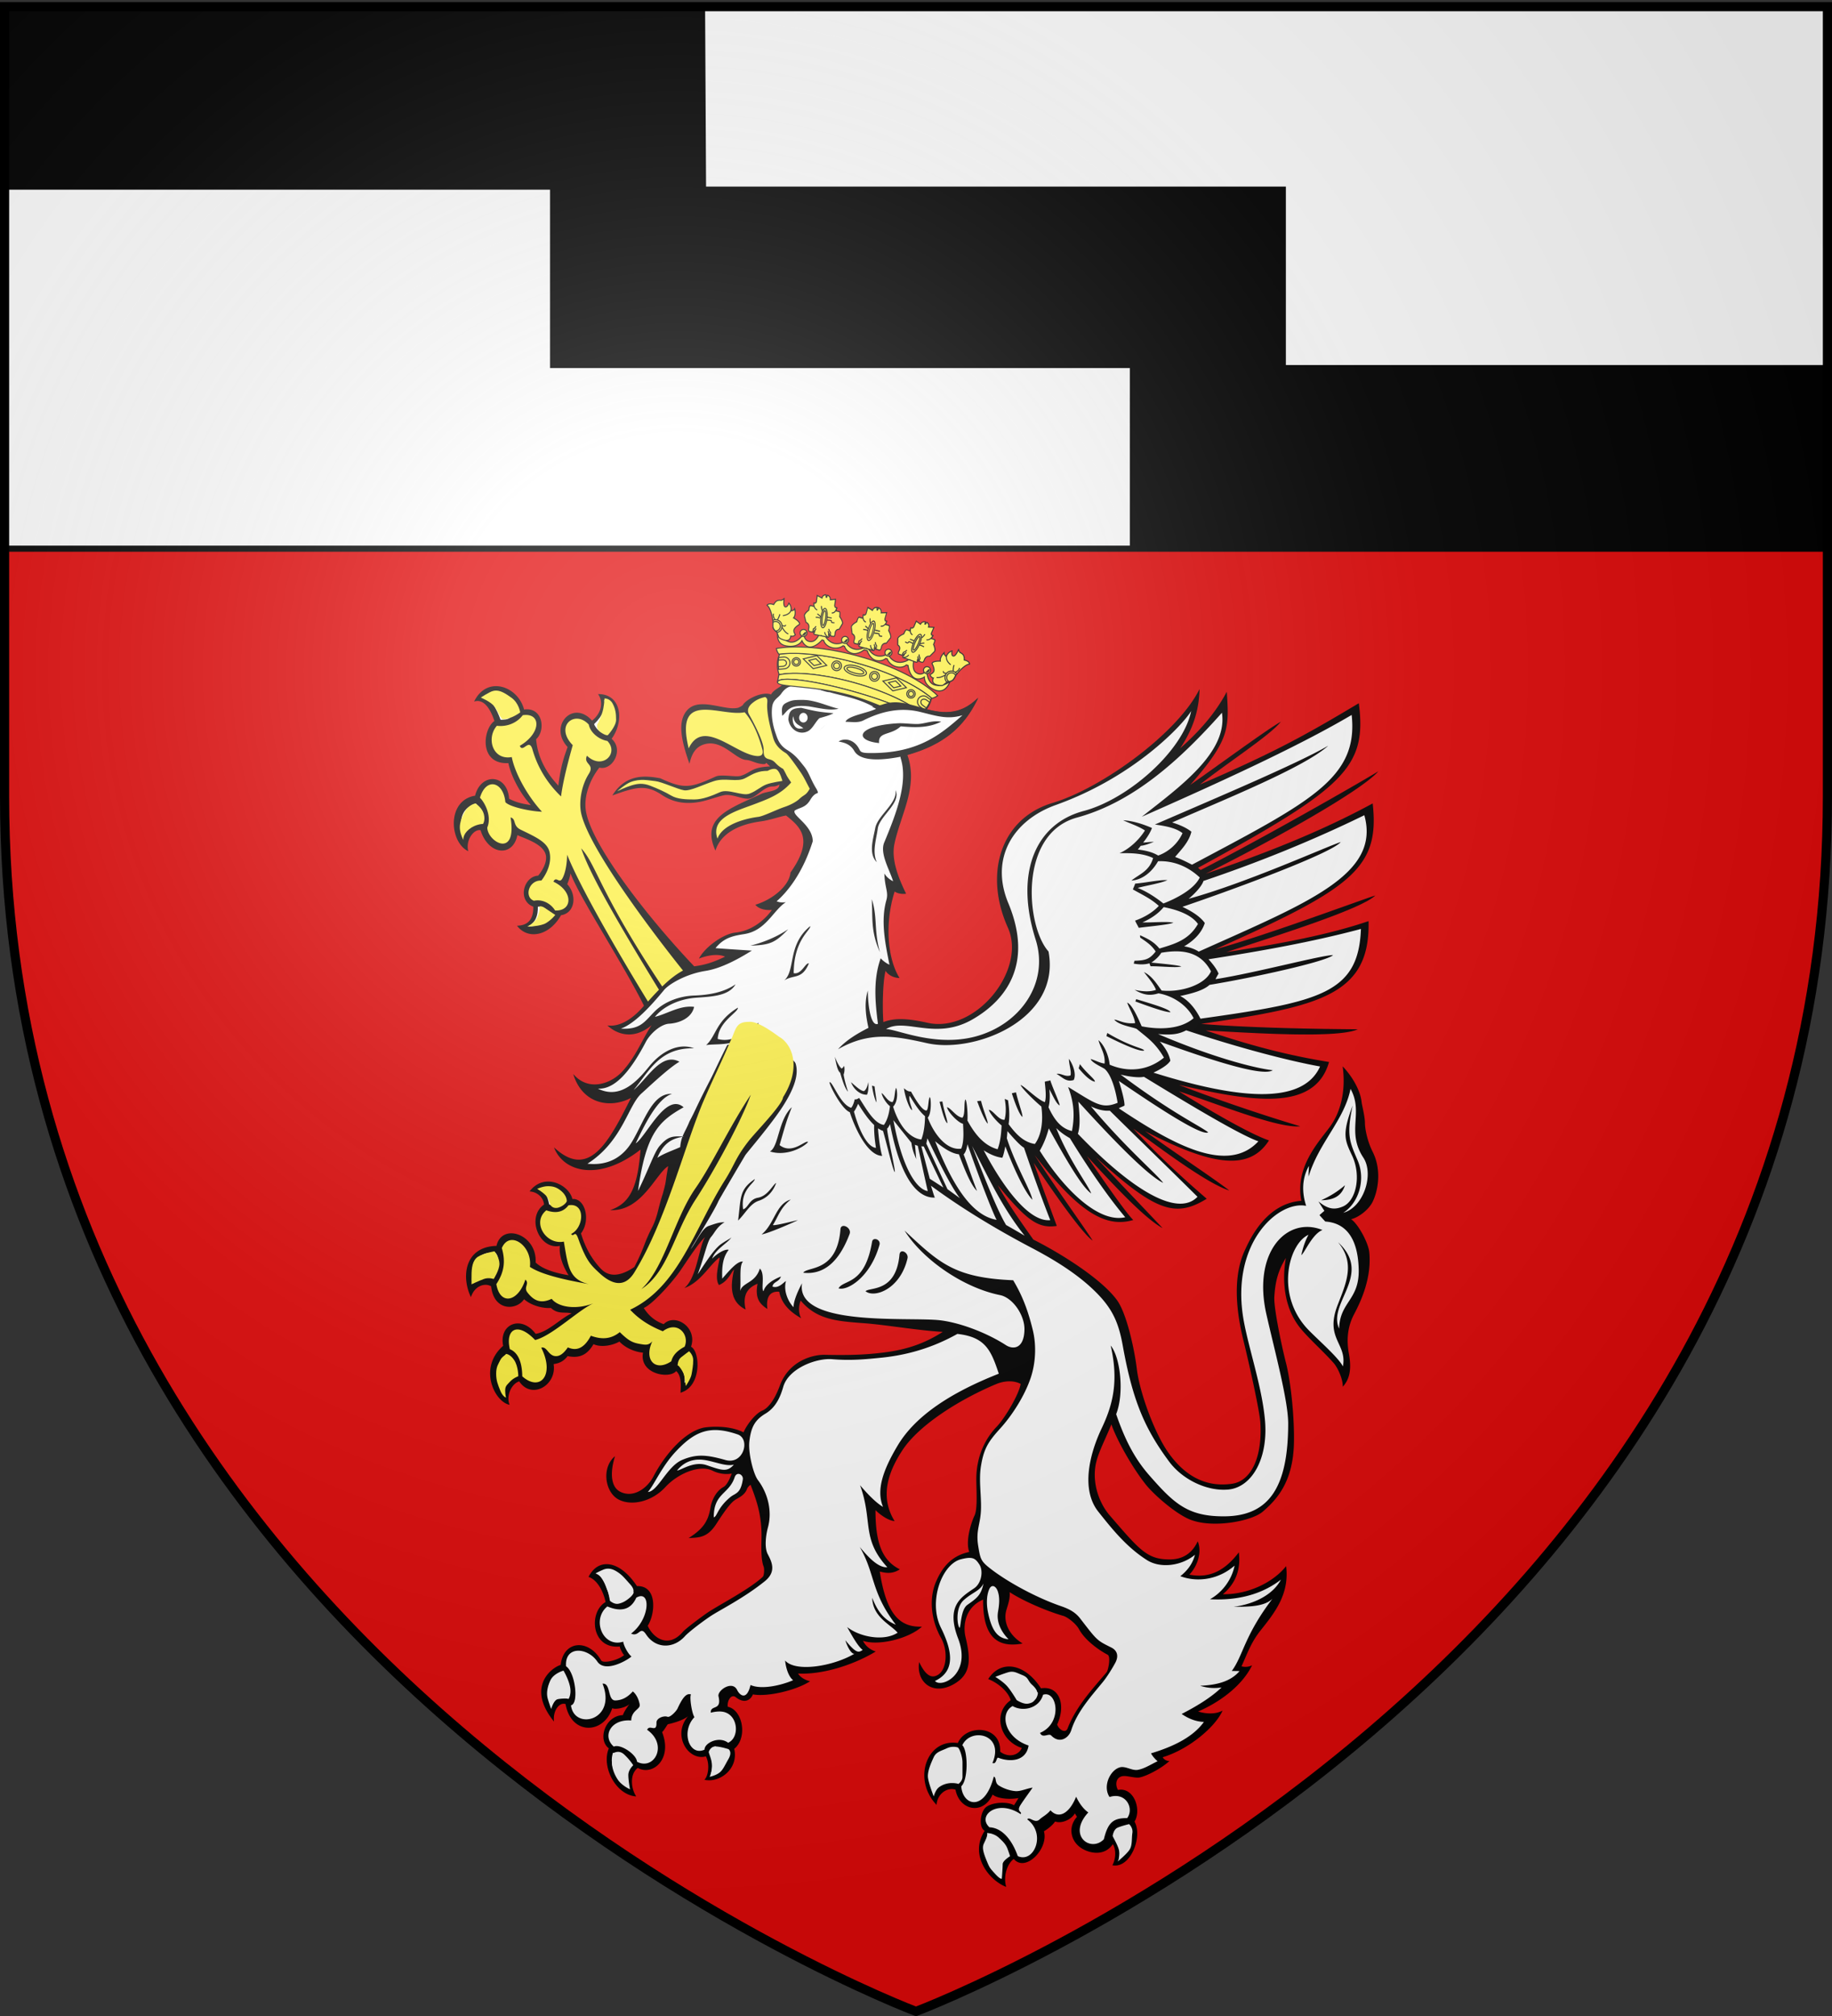 <svg xmlns="http://www.w3.org/2000/svg" xmlns:xlink="http://www.w3.org/1999/xlink" width="600" height="660" version="1.0"><rect width="100%" height="100%" fill="#333333" stroke="none"/><desc>Flag of Canton of Valais (Wallis)</desc><defs><radialGradient xlink:href="#b" id="d" cx="221.445" cy="226.331" r="300" fx="221.445" fy="226.331" gradientTransform="matrix(1.353 0 0 1.349 -77.63 -85.747)" gradientUnits="userSpaceOnUse"/><linearGradient id="b"><stop offset="0" style="stop-color:white;stop-opacity:.314"/><stop offset=".19" style="stop-color:white;stop-opacity:.251"/><stop offset=".6" style="stop-color:#6b6b6b;stop-opacity:.125"/><stop offset="1" style="stop-color:black;stop-opacity:.125"/></linearGradient></defs><g style="display:inline"><path d="M300 657.503s298.5-112.32 298.5-397.772V1.179H1.5v258.552C1.5 545.183 300 657.503 300 657.503" style="fill:#e20909;fill-opacity:1;fill-rule:evenodd;stroke:none;stroke-width:1px;stroke-linecap:butt;stroke-linejoin:miter;stroke-opacity:1"/><path d="M1.277 2.179h597.447v177.447H1.277z" style="opacity:1;fill:#fff;fill-opacity:1;fill-rule:evenodd;stroke:#000;stroke-width:2;stroke-linecap:round;stroke-linejoin:round;stroke-miterlimit:4;stroke-dasharray:none;stroke-dashoffset:0;stroke-opacity:1"/><path d="M1.915 2.34h228.51l.32 59.256h189.893V120h177.766v59.68H370.532V120H180.638V61.596H1.596z" style="fill:#000;fill-rule:evenodd;stroke:#000;stroke-width:1px;stroke-linecap:butt;stroke-linejoin:miter;stroke-opacity:1"/></g><g style="display:inline"><path d="M258.113 410.87c-1.02 4.464-1.386 9.401 3.408 11.712-.858-3.826.143-6.212 3.507-7.576-.823 4.356.68 5.985 2.898 7.424-.43-3.257.572-5.303 3.47-5.075.788 3.863 3.543 6.136 6.477 7.803-.787-1.288-.859-3.599-.143-5.19 2.167 2.603 4.62 4.09 7.38 4.996 3.346 1.098 7.146 1.339 11.44 1.67 6.155.455 15.708 2.122 22.972 2.539-5.153 3.295-10.377 5.227-17.605 6.098-5.188.644-10.054.795-17.138.644-3.4-.076-10.484 1.666-13.203 9.09-1.074 2.955-2.899 6.364-5.117 7.311-2.147.871-4.759 4.432-5.546 6.401-4.616-2.31-10.734-1.59-11.808-1.363-6.225 1.401-12.022 9.128-14.741 14.393-1.825 3.485-5.976 6.44-9.84 4.394-2.755-1.477-2.898-5.795-1.431-10.416-4.008 3.295-3.006 10.416.859 12.651 3.757 2.121 9.91.871 13.99-3.598 3.614-3.902 10.018-6.667 13.847-4.773 1.36.682 3.506 1.25 5.653.833-.572 1.478-1.36 3.371-2.469 3.978-2.218 1.212-3.47 4.015-3.792 6.06-.68 3.977-2.147 6.25-6.44 8.94 3.255-.152 5.617-.152 8.229-4.28 1.932-2.993 3.936-5.91 5.331-6.857.966-.682 3.041-1.401 3.685-3.485.036-.075.573-.87 1.002-1.022 1.539 4.09 3.47 8.863 3.185 16.4-.036 1.781-.143 5.72.644 7.614.25.607.179 2.614-.25 3.03-4.008 3.713-12.524 8.069-16.138 10.455-2.11 1.44-6.583 4.81-7.37 5.72-4.402 5.151-8.946 1.553-10.341-1.78 2.254-3.561 2.898-11.857-3.185-11.667-5.116-7.727-11.414-8.371-14.24-2.69 2.683.834 4.472 4.584 5.009 7.387-5.08 2.954-4.222 13.939 4.222 13.068-.215.151 1.038 2.651 1.288 2.5-1.717 1.515-6.226 2.651-6.834 1.553-3.685-6.364-11.056-5.871-11.879 1.363-2.684.796-10.233 6.477-1.968 16.667-.394-3.258 1.61-5.758 3.4-5.152 1.645 9.28 11.27 8.901 13.739 1.212.859.493 3.829-.076 5.117-1.212-.573.606-1.897 2.69-1.968 3.258-5.296.189-7.514 7.272-4.151 9.772-2.29 5.379 2.075 13.788 8.05 14.129-1.466-2.16-2.039-6.477.466-8.371 4.4 2.424 10.305-2.576 7.156-10.53.573-.493 1.324-1.894 1.682-2.311 1.43-.303 4.615-1.174 5.975-2.386-4.866 5.681.143 13.295 5.224 11.818 1.252 2.348.644 5.909-.43 6.894 4.616 1.022 10.127-3.334 8.767-9.091 4.043-3.296 2.505-11.477-1.897-12.386-.25-1.819 1.074-3.864 2.362-2.803 2.397 1.894 4.258 1.022 5.045-.834 4.186.796 12.702-1.174 16.817-3.863-1.217-.265-2.827-1.06-3.542-2.273 6.548.379 15.707-2.159 22.863-6.477-1.789-.568-3.04-1.705-3.757-3.144 4.545 1.553 13.418-.606 17.354-4.167-6.512.228-10.448-3.522-12.416-16.211 1.396.34 3.542.909 5.904-.644-4.866-2.462-7.192-7.121-7.156-17.424.644.72 3.47 3.106 5.617 3.22-4.758-7.69-1.323-15.341 2.398-20.985 5.116-7.651 17.425-15.113 27.622-19.356 1.968-.795 4.795-1.212 7.085 0-.465 2.993-4.544 9.924-7.013 12.538-2.97 3.068-6.047 8.182-6.047 15.568 0 2.803.43 8.56-.501 10.568-1.002 2.083-2.755 7.538-1.574 10.757-5.26 1.099-7.908 4.546-9.661 8.485-2.147 4.697-1.825 11.136 1.36 16.818 1.967 3.447 1.789 8.75-.573 10.606-2.54 1.931-4.4-.455-5.868-3.523-.966 6.174 4.473 10.378 11.02 5.985 4.115-2.803 4.223-6.743 2.613-13.41-.752-3.181-.215-8.635 5.188-10.946-.108 10.909 4.115 14.318 11.628 12.917-4.687-2.88-5.581-7.008-4.83-9.66.394-1.477 1.217-3.446 1.002-5.454 3.936 2.576 10.77 5.53 15.743 6.97 1.288.34 3.793 2.31 4.652 3.901 1.717 3.182 5.689 6.098 8.444 7.538 1.002.53.179 4.62-.322 5.19-3.65 4.355-8.91 9.847-11.45 16.476-.572 1.553-2.54.455-3.077-1.136 2.72-6.023.501-11.477-4.759-10.644-4.973-7.651-11.986-8.333-15.528-2.727 3.112 1.25 5.903 3.788 6.619 6.212-5.367 3.788-3.256 11.931 3.256 14.053-.823 2.045-3.757 3.068-6.369 1.098.358-7.879-10.054-8.182-12.452-2.538-9.052-1.44-13.489 10.606-6.261 18.182.25-3.447 3.327-5.265 5.582-4.47 1.109 6.06 8.086 7.651 10.913 1.44 1.467 1.212 4.973 1.515 7.62 1.022 0 .038-1.323 2.16-1.323 2.121-2.004-1.212-6.977-.909-8.552.871-1.502 1.705-1.753 5.796-.071 6.63-4.652 7.196 1.324 14.62 6.333 16.514-.894-2.84.107-6.667 2.218-8.22 3.507 4.091 10.341-3.143 8.874-8.143 1.002-.568 2.576-1.78 3.292-2.88 1.753.683 4.615-.378 5.832-2.385 0 .038.608 1.022.608 1.022-2.469 2.69-2.04 6.478.573 8.674 2.075 1.78 7.192 3.447 9.983-.644 1.001 1.63.894 4.356-.144 6.213 5.332 1.06 9.017-8.485 6.513-12.841 2.146-3.523-.18-10.227-4.867-9.318-.93-1.591-.644-4.091 1.897-4.091 1.073 0 3.113.568 4.222.455 1.717-.19 6.297-2.387 9.052-4.887-.858.114-1.824-.606-2.003-1.098 7.8-2.349 15.6-9.053 17.604-13.712-2.183 1.212-5.153.909-7.192.265 5.582-2.386 12.702-7.083 15.886-13.598a4.33 4.33 0 0 1-3.113.303c1.61-3.485 2.72-6.856 5.44-10.34 4.221-5.304 8.73-10.796 7.692-19.13-4.007 5.038-11.593 8.41-18.606 8.258 3.22-2.69 5.403-6.629 4.687-12.31-4.115 5.416-8.694 7.727-14.562 6.553 2.361-2.424 3.792-6.591 2.468-9.81-2.003 4.355-5.402 5.34-8.23 5.34-6.654 0-8.801-2.69-17.603-12.878-3.47-3.978-5.439-10.341-3.972-15.985.752-2.992 2.898-7.121 4.401-10.871 1.467 4.318 5.976 12.462 10.055 17.613 2.182 2.803 8.515 8.447 12.88 10.303 6.62 2.803 18.356.606 21.648-2.273 4.258-3.674 8.766-8.787 9.124-19.734.215-7.576-.859-18.106-2.29-23.825-1.36-5.265-3.686-16.515-3.47-19.583.25-3.864.822-7.273 3.398-11.44-1.288 7.235-.286 15.341 4.545 20.985 2.576 3.068 6.512 6.515 9.517 9.924 1.002 1.099 2.72 4.432 2.684 6.97 2.003-2.235 2.647-5.038 1.789-9.81-.823-4.47-.18-8.334 1.574-11.592 2.075-3.939 5.152-10.681 4.437-18.143-.25-2.727-3.292-8.41-5.367-9.735 2.04-.454 4.937-2.538 6.226-4.886 1.502-2.84 3.04-9.204.107-15-1.36-2.689-2.254-6.363-2.254-8.56 0-1.743-.93-5.379-.966-5.947-.358-3.56-2.827-7.69-5.582-10.568.966 6.97-.465 13.447-3.936 18.03-3.363 4.507-10.126 11.78-8.23 21.515-10.412.757-15.206 11.477-16.602 14.507-3.971 8.523-2.147 19.47-.5 26.287 1.788 7.235 4.83 20.985 5.044 24.394.645 10.113-2.647 17.197-8.265 18.03-8.086 1.212-14.133-2.652-18.606-8.864-4.115-5.644-8.623-17.764-9.482-24.961-.68-5.606-2.934-16.099-5.76-20.076-4.509-6.287-16.603-13.863-24.689-17.916-3.685-5.227-7.3-10.303-10.484-16.023 8.588 10.455 11.915 12.841 17.39 12.008 0 .038-6.799-18.523-6.799-18.56 5.439 8.106 14.134 20.643 17.354 22.878-2.862-4.508-11.772-16.78-17.067-25.151 12.845 16.704 20.86 21.515 29.018 19.09-2.54-2.348-13.597-18.711-13.597-18.75 7.836 8.486 16.924 18.258 22.22 21.137-4.723-5.038-13.239-13.901-19.644-20.833 17.676 16.06 23.437 17.84 32.632 12.197-7.263-6.25-14.67-13.106-21.611-20.644 9.768 7.197 22.112 16.288 28.266 18.22-5.546-4.243-17.139-11.819-24.796-17.462 19.823 10.302 30.736 11.742 36.46 2.727-7.549-2.538-26.477-14.394-26.477-14.432 11.88 3.902 29.34 10.985 35.673 10.265-6.333-1.818-22.29-6.97-35.673-12.159 20.502 4.66 39.896 8.334 44.153-6.742-13.167-2.121-24.366-5.265-36.281-9.28 14.67.833 39 2.348 44.726-.341-7.085-.038-30.092-.265-46.086-1.59 34.994-5.114 49.771-8.448 49.27-30.227-12.738 4.355-28.088 6.97-41.863 9.128 16.101-5.227 39.895-12.765 43.831-16.666-6.118 2.007-31.558 11.515-47.159 15.87 40.397-17.991 48.519-23.938 46.408-42.953-15.744 8.56-32.596 15.038-49.127 20.681 18.32-9.09 45.584-24.166 50.773-30.113-6.19 3.788-34.672 20.038-52.276 29.015-.25-.19-.5-.417-.751-.644 43.473-23.674 49.663-29.659 47.302-48.408-14.92 8.901-24.116 14.166-46.73 23.9 7.8-6.173 20.896-14.658 23.758-18.446-4.293 2.424-17.925 12.5-26.62 18.56 11.485-13.143 11.485-16.476 10.734-27.385-3.542 6.666-8.408 11.931-13.74 16.666 3.578-5.34 5.582-10.833 5.725-17.462-6.405 12.955-28.767 29.166-43.223 33.484-15.457 4.622-20.252 20.985-13.167 36.704 5.582 12.424-9.482 31.098-23.58 27.992-5.581-1.25-9.624-1.553-13.06-.227-.321-3.94-.214-11.856.645-15.075.608 1.06 2.182 2.083 4.114 2.12-3.613-5.72-4.379-16.317-1.445-25.446.93.644 2.255.796 3.364.644-2.183-4.507-4.447-9.992-3.41-14.764 1.897-8.75 7.058-16.815 3.796-26.031 10.591-2.992 16.766-8.151 20.846-16.787-5.475 5.416-10.77 4.735-16.96 2.84-5.224-1.552-7.782-2.028-11.432-.74-2.658-4.073-10.103-4.556-15.851-6.31-5.413-1.86-11.235-1.707-13.847.717-.394.379-2.326 1.318-2.863 2.475-2.185-.91-6.645.9-8.211 2.912-.036.34-1.217.909-1.467.985-3.977 1.046-11.672-3.48-15.231.97-2.7 3.377-1.421 8.938.888 15.521.68-3.08 1.9-5.07 4.527-5.78 5.124-1.388 8.981 4.4 12.07 4.63 1.682.113 2.867 1.084 5.036 1.233 1.736.119-.016-1.25 2.095.692-5.701.256-5.484 1.805-8.687 2.777-1.4.425-5.692-.544-7.312.191-7.351 3.337-9.276 3.795-16.281.524-4.6-.864-10.211-1.278-14.143 5.044 6.87-2.462 9.815-3.352 14.61-.132 3.187 2.105 6.798 2.859 11.353 1.974 2.246-.436 6.148-1.891 7.374-1.979 2.092-.15 4.296.96 6.302 1.095 1.848.125 3.75-2.09 5.602-3.073 1.899-1.006 2.144-.058 3.906-1.114 0 2.045-3.619 1.985-5.216 2.728-9.55 4.438-17.987 7.033-13.588 16.727 1.425-4.736 6.291-7.621 13.238-8.587 3.008-.419 5.186-1.317 7.528-1.741 4.601 3.56 8.079 7.217 1.31 16.78-.322 3.787-5.077 7.882-10.336 9.473 1.145 1.402 3.363 1.667 4.866 1.515-2.362 3.333-6.262 6.212-10.734 6.667-3.435.34-8.874 4.128-10.735 7.65 1.933-.757 5.332-1.628 7.693-.567-3.005 1.44-5.474 2.386-9.088 2.84-13.31-13.976-30.056-35.302-31.845-45.567-.787-4.62 1.36-9.62 3.936-12.878 3.865.947 7.3-5.227 3.614-8.485 3.793-5.19 2.934-13.22-4.007-13.144 1.538 2.084 1.252 5.417-1.754 7.803-5.617-6.325-12.916 1.63-7.192 7.765-1.073 2.993-2.039 5.72-2.719 11.364-2.72-2.879-6.047-7.462-6.548-13.674 2.863-2.5 2.04-9.508-3.542-8.712-1.789-6.894-10.913-10.151-14.706-2.349 2.433-.795 4.509 1.288 5.976 5.72-3.435 2.386-4.616 12.84 4.114 12.386.609 3.144 3.042 8.485 6.62 12.348-2.398-.378-4.08-.681-6.405-1.856-.537-7.386-8.301-7.727-10.019-.909-8.408 1.364-7.585 13.674-2.003 16.326-.86-3.296 1.681-6.591 3.614-6.174 2.325 7.424 9.553 7.992 10.841 1.439 1.896.947 7.657 2.5 8.373 5.909.357 1.629-.501 3.864-2.254 6.022-4.33.228-6.19 7.311-1.432 9.13.036 3.673-1.467 5.491-4.794 5.605 3.148 4.167 9.446 3.106 12.952-3.106 4.008-.568 4.866-5.795 1.825-9.128.394-.985.751-1.894.966-3.182 2.47 6.818 15.672 26.893 21.612 38.938-2.54 3.03-6.584 6.402-10.77 5.796 2.433 2.31 7.442 4.62 13.024-.076-2.612 3.863-4.437 8.863-8.337 13.295-3.47 4.015-10.27 6.364-14.742 1.06 2.755 9.016 11.057 10.19 16.996 7.046-6.727 13.485-12.487 23.977-22.649 14.545 2.791 7.31 13.275 10.152 25.476.644-.823 10.076-2.612 15.757-8.945 17.803 9.231.492 13.453-10.72 17.067-12.917-.954 5.345-.447 4.045-1.611 8.232-1.473 4.467-1.428 6.497-3.228 9.998-2.347 4.566-2.112 5.685-5.108 11.429-3.793 2.576-7.335 3.258-9.947.417-1.86-2.008-4.186-5.076-5.76-10.303 2.933-3.826 1.252-10.417-2.541-10.114-.859-4.015-8.158-8.03-12.595-2.234 2.218.113 4.08 1.742 4.258 3.863-5.331 3.712-1.395 13.409 4.651 12.159-.322 3.182 1.253 6.553 2.577 8.636-3.185-.53-7.407-1.553-9.697-3.75.465-8.333-9.947-11.818-11.521-4.886-9.554.265-10.34 9.318-7.514 15.075 1.073-3.37 4.15-4.28 5.94-3.181.822 7.5 7.585 7.045 9.696 3.787 2.111 1.894 5.618 2.766 7.908 2.576 2.11 1.97 4.043 1.06 6.082 1.591-3.256 1.477-6.87 5.455-10.59 6.023-4.187-5.644-10.878-2.917-9.554 3.522-7.478 6.553-2.47 16.553 1.896 17.349-1.073-2.463.43-6.137 2.827-6.894 3.65 5.492 11.128 1.136 10.126-5.076 1.717-.265 2.898-.795 4.114-2.348 3.686.757 5.868-.53 7.622-3.523 2.11 1.023 5.51.454 7.621-.758 1.86 1.97 4.652 3.069 6.941 3.258-1.145 6.325 7.8 7.84 9.768 5.416 2.326 2.046.788 7.31 1.503 6.288 6.011-1.894 5.582-12.007 2.863-13.447 1.968-5.795-4.795-10-8.05-6.628-2.005-.758-4.044-1.932-5.869-4.773 2.174-.824 7.591-6.565 10.473-10.553 1.321-1.828 5.616-8.64 7.575-10.279-1.794 2.723-2.381 12.018-6.091 14.97 4.735-1.625 7.491-6.909 10.328-8.985.38.052-1.73 5.91-.146 8.101 2.822-1.12 3.719-4.101 4.437-4.51" style="fill:#000" transform="matrix(1.113 0 0 1.113 -46.87 -41.633)"/><path d="M276.29 239.009c-1.689.072-3.107.696-4.288 2.438-.93 1.326-2.388 1.678-2.674 3.875-.358 2.765.287 5.74 1.003 7.748.608 1.743 1.096 3.497 3.422 4.936 2.433 1.516 3.37 2.837 4.975 4.838 1.531 1.91 1.898 3.846 3.678 6.687.993 2.064-.072.106-1.888 3.186-1.377 2.336-3.132 2.18-4.563 3.127-.822 1.512 5.295 4.267 5.31 9.027-2.93 9.336-7.435 14.876-10.62 17.64.93.38 1.855.408 2.714.256-3.757 2.462-5.794 8.263-12.055 9.361-3.256.53-6.042.95-8.653 4.17 3.577.265 7.156.5 10.698.727-3.614 2.235-8.806 5.221-13.707 5.979-5.761.91-10.736 3.937-12.095 5.566-3.686 4.47-8.594 9.929-12.744 11.406 5.904.341 7.012-2.162 10.089-5.192 2.79-2.727 7.1-4.391 11.465-4.543 4.33-.151 8.759-.917 12.193-3.304-2.039 3.674-7.914 3.632-11.957 3.973-5.868.53-10.007 3.332-11.76 5.605 3.864-.985 7.338-3.442 11.524-2.95-.715 3.447-4.632 4.804-7.316 4.956-2.433.113-5.579 2.85-6.903 5.388-3.9 7.425-8.642 14.049-14.08 13.708 6.654 3.333 11.727-2.385 15.162-6.628 3.542-4.318 8.522-6.935 13.137-5.23-10.09-.228-13.146 6.627-17.798 12.27 4.008-3.257 8.14-11.234 13.472-8.318-3.4 2.008-9.453 7.826-11.17 9.342-3.973 3.56-5.587 14.096-15.891 20.65 6.726.719 10.845-2.505 13.314-6.786 3.578-6.174 5.946-14.087 11.564-13.746-4.473 1.363-8.39 9.818-10.68 14.553 3.114-2.008 8.913-15.165 14.102-10.62-7.192 4.053-11.051 7.463-13.413 24.622 3.364-6.856 4.785-11.478 6.431-13.334 2.284-2.598 3.567-2.867 6.667-2.674.524-1.355 1.27-2.5 2.045-4.445 2.052-3.878 1.746-3.813 6.176-12.39 1.062-2.057 2.047-4.346 4.877-9.97.659-1.31 19.114 1.858 20.197 5.408 1.172 3.84-1.368 8.742-3.835 12.586-3.342 5.208-10.557 13.583-10.974 14.258-.411.668-7.678 12.953-7.964 13.63-1.16 2.732-7.765 13.359-8.123 14.021 1.539-1.856 3.287-6.122 5.29-6.804 2.505-.871 3.123-1.056 4.681-1.102-2.268 1.36-2.85 3.027-3.953 4.307-1.187 1.38-1.826 5.276-3.953 11.014 1.589-2.273 4.592-7.333 6.962-8.949 1.954-1.331 2.3-1.323 2.93-1.888-.95 1.57-4.807 3.541-5.644 6.254 1.206-1.326 3.716-2.976 4.877-2.615-1.557 1.998-2.071 4.41-1.907 8.476 2.412-2.763 4.491-5.198 6.096-5.015-1.163 1.273-.51 5.353-.826 8.673.645-2.614 4.442-2.234 5.802-6.628 1.646 1.629.259 6.023 1.082 6.667.393-1.628 2.234-3.19 5.133-4.326-.573 1.666-2.32 1.492-2.498 2.97 1.86.605 3.15-1.178 3.973-1.633-.86 2.954.79 6.288 2.222 7.69 0-2.046 1.496-5.167 2.498-7.06-2.004 12.688 29.88 10.002 39.863 10.835 5.797.493 14.069 3.492 20.08 7.356 2.182 1.44 5.435 1.136 5.506-4.622.036-4.204-3.44-9.312-7.197-10.07-10.914-2.196-22.86-10.568-28.084-18.977 10.162 9.507 14.64 13.892 31.958 14.612 2.97 4.924 4.53 9.558 5.782 14.671 1.073 4.432.86 9.49-.57 13.885-1.861 5.606-5.69 11.412-9.126 15.162-3.506 3.864-4.742 5.937-5.565 10.974-.645 3.978.09 8.259.02 12.312-.072 4.81-1.63 6.402-.807 11.288.608 3.674.733 4.332 3.56 6.53 5.009 3.9 13.436 8.514 20.807 11.052 2.54.871 4.245 1.856 5.605 3.599 5.08 6.59 4.906 6.434 9.164 8.555 1.682.833 2.29 2.42 1.18 4.503-.93 1.743-2.477 4.205-3.658 5.645-3.506 4.28-7.585 8.763-9.302 14.18-.716 2.272-3.395 4.128-5.9 1.553-.716-.758-2.569.975-3.284-.767 6.798-2.88 5.035-12.65.885-11.21-1.11 3.977-5.907 5.104-8.949 3.323-3.864 2.046-2.455 9.255 4.7 11.604-.75 4.772-5.616 4.887-8.908 3.599-.644-.228-.443 2.008-1.73 1.553 3.649-8.522-6.401-10.572-8.87-5.231 1.646 1.44 1.832 10.068-.315 12.075.465 5.833 6.93 7.509 9.578-2.832.894.227.154 1.783 1.514 2.616 1.395.871 3.25 1.519 4.897 1.632 1.503.114 3.44-.833 5.015-1.022-1.074 1.553-2.519 3.481-3.52 5.034-1.396 2.16.588 1.958-.02 2.753-6.798-4.545-12.886.466-9.165 3.875 3.471.151 6.478 3.249 8.339 8.476 4.759 2.197 8.482-6.555 2.792-10.797.644-.985 2.207 1.364 3.639 0 .894-.833 2.112-1.349 3.186-2.675 2.469 2.69 5.584.894 7.552-3.992 1.002 2.083 2.183 3.637 3.579 4.622-6.298 6.856.79 11.863 4.582 7.886 1.217-4.924 2.713-6.252 6.864-6.215 2.147-2.916-.433-7.767-5.192-6.214-2.075-3.144.146-7.879 3.009-8.712 1.682-.493 3.556 1.03 5.31.727 1.968-.34 3.96-1.666 5.821-2.537-.572-.492-1.426-1.335-1.927-2.32 6.905-2.084 12.443-4.926 15.556-9.244-2.219-.075-4.402-.863-6.55-2.34 5.475-2.803 9.237-5.383 11.742-7.807a13.44 13.44 0 0 1-6.293-.492c4.794-.19 8.935-1.201 11.583-4.307-.787-.038-1.53-.04-2.281-.04 3.363-4.545 3.64-10.312 11.977-21.259-2.54 2.538-7.8 2.324-11.486 2.4 6.656-.872 11.853-3.914 13.964-8.005-5.439 4.243-12.566 6.217-20.867 5.763 3.507-1.932 6.38-5.612 7.238-9.893-4.509 3.977-10.745 5.077-15.97 3.108 1.897-1.478 3.592-3.49 4.308-6.294-4.008 3.334-10.24 4.054-14.14 1.554-5.904-3.75-10.089-8.933-14.24-14.16-5.366-6.666-2.506-17.389.965-24.662 3.291-6.931 5.012-13.852 2.615-24.268 2.863 3.447 4.046 14.004 1.613 20.178 2.504 7.272 5.251 12.8 9.617 17.837 7.335 8.371 11.406 12.365 22.498 12.213 12.81-.19 18.506-8.453 18.506-27.317 0-6.742-4.014-21.509-6.411-32.115-4.186-18.522 6.231-28.946 16.5-24.78-2.934 1.099-5.213 6.6-6.215 7.395.394-1.97 1.067-4.104 2.105-5.998-5.868 2.613-10.017 17.956.216 28.221 3.149 3.182 8.66 8.002 9.912 10.502 1.288-6.818-5.45-8.152-1.514-18.152 2.504-6.477 5.195-12.27.078-18.369 10.377 9.508-3.191 17.796.315 25.41.215-7.993 6.049-8.36 5.762-17.602-.286-9.659-4.251-13.525-9.833-13.904-.572-.606-1.138-1.244-1.71-1.888.464-.417.954-.842 1.454-1.259a71 71 0 0 1-1.75-2.773c2.612 2.16 4.55 2.631 7.198 1.495 3.9-1.667 5.437-9.015 2.753-14.848-2.218-4.735-3.086-6.306.099-14.829-1.825 8.636-.923 10.539 1.475 16.107 2.504 5.833.208 12.616-4.229 15.419 5.976-1.591 9.156-11.32 5.9-16.245-5.045-7.69.144-13.152-3.756-20.197-1.825 9.204-9.325 15.763-12.33 25.763-.072-1.023.062-2.047.097-3.108-2.182 3.826-2.042 8.067-.826 11.741-8.336-1.59-22.499 11.178-18.348 33.905 1.574 8.523 5.228 18.962 6.195 28.772 1.145 11.515-3.758 20.086-10.699 20.768-6.333.606-13.603-2.957-17.503-8.26-7.156-9.659-10.691-17.884-13.59-33.944-1.36-7.614-3.396-11.847-9.872-17.68-5.152-4.584-11.276-8.224-17.287-11.368-10.054-5.303-20.215-11.408-29.303-18.112.286.87.819 2.78 1.14 3.5-5.33.19-10.242-6.216-13.176-21.633-.214.53-.702 1.316-.845 1.278-.144 1.326 2.492 12.274 2.242 12.843-.502-.266-2.317-8.138-3.462-12.115-.5-.114-1.045-.5-1.475-.728.036.91.468 5.697 1.22 8.083-4.33-.075-8.052-8.258-9.519-12.842-2.469-.947-6.086-8.148-5.979-8.83.93-.265 3.116 6.547 6.372 7.532.465-.492.864-1.588 1.043-2.497.465.113.904-.148 1.298-.413 2.11 3.22 4.398 7.528 7.296 7.945.966-1.326 1.54-3.33 1.79-5.526-1.074-.682-2.579-3.25-2.4-3.855 1.038.909 1.784 2.523 3.108 2.675.787-.72.636-3.508 1.1-4.19.287.493.762 3.785-.884 5.527 1.431 4.773 4.435 9.24 8.3 9.656.68-1.704 1.08-4.288 1.08-6.863-2.325-1.932-4.152-5.676-4.581-5.98-.251 1.63.786 3.452.786 4.21-.715-.19-2.113-3.951-2.4-6.451.645.568 1.279 1.04 2.066.964 1.18 2.083 3.163 5.529 4.523 5.605.644-.114.538-3.385 1.003-3.953.43.303.555 4.9-.59 6.037 1.753 4.697 5.524 9.731 9.853 9.125.823-1.97.674-4.891.531-7.316-1.395-.265-4.434-3.4-4.72-4.877 1.11.19 2.682 2.86 4.543 3.088.894-.947.364-4.27.865-5.37.43.228.753 4.208.61 6.215 2.362 4.356 5.113 7.415 8.87 8.437.787-1.97 1.072-4.577 1.18-7-1.754-1.402-3.717-3.903-3.717-4.622 1.395.303 2.829 3.101 4.582 2.95.5-1.819.452-3.938.059-6.097.286 0 .641.315.964.315.357 2.386.534 4.617.177 7.08 2.182 2.954 4.4 5.29 7.728 5.82 2.004-2.689 2.48-6.922 1.908-11.012-2.147-1.78-5.758-5.386-6.116-6.333 1.002.227 4.976 4.353 7.158 5.035.501-1.63.104-4.35-.039-5.979.43-.227 1.148-.187 1.613-.452.858 2.613 2.701 6.485 2.773 7.394-1.002-.416-2.17-3.224-3.029-4.74.215 1.894.138 3.776-.256 5.29 1.539 3.296 3.433 6.187 6.903 6.982.644-3.484.935-7.581-1.14-12.96 7.943 4.81 9.85 6.63 14.572 4.661-.608-3.825-1.843-8.189-3.775-9.931-.394-.38-3.828-1.814-4.15-2.95 1.324.378 2.73 1.185 4.09 1.337.25-2.879-1.252-4.629-1.79-6.864 1.647 1.326 3.035 4.509 3.285 7.198 5.367 2.31 11.246 1.817 15.97-2.084-2.577-4.432-5.12-5.992-7.946-8.378-.644-.53-5.236-1.013-6.667-2.793 1.145.038 2.987 1.402 6.136 1.023-.322-2.121-1.625-4.048-2.34-6.018 1.431.53 3.158 4.424 4.267 6.962 5.26 1.06 11.524.878 15.281-2.38-1.968-3.977-6.265-6.634-10.344-7.316-2.684.833-4.48.417-7.021-1.022 2.182.454 4.36.681 6.293 0-.608-1.667-2.36-3.679-3.54-5.232 2.218 1.099 3.439 2.966 5.192 5.428 5.546.606 12.744-1.591 14.533-5.644-3.148-5.947-8.656-6.49-14.631-5.467-.68 1.174-1.91 2.209-2.911 2.89 2.576.266 7.451.705 8.81 1.122-1.18.492-6.076-.078-9.046-.04-.143-.34-.227-.486-.334-.865-1.396.417-3.083.382-4.622.079.072-.265.145-.523.216-.826 3.185-.114 4.41-.385 6.235-2.734-1.288-2.007-2.933-2.954-4.543-4.09a4.4 4.4 0 0 1-.04-.689c2.004.91 4.074 1.868 5.684 3.914 4.616-1.402 8.628-2.503 11.348-7.237-2.076-2.917-6.583-4.275-10.09-4.956-1.717 2.12-4.106 3.556-6.253 4.503 3.005.076 7.372-.356 9.125.099-1.646.606-6.772 1.04-10.207 1.494-.322-.72-.776-1.366-1.062-2.124 2.433-.833 5.173-2.357 6.962-4.326-2.29-2.122-4.963-3.323-7.61-4.838.142-.53.505-1.143.648-1.711 3.22-.266 7.26-1.174 9.48-1.023-1.897.91-5.906 1.524-8.733 2.281 2.756 1.099 5.318 2.802 7.572 4.583 3.721-1.44 9.053-4.166 10.699-7.65-3.578-3.334-7.8-4.969-12.272-4.78-1.646 2.955-4.5 5.495-7.828 5.684 2.255-1.856 5.263-2.726 6.372-6.628-3.148-1.477-6.545-1.454-9.872-1.416 2.97-1.325 5.72-3.921 7.473-6.686-2.004-1.326-4.3-1.986-6.411-3.01 2.862.19 5.792 1.108 8.476 2.282-.573 1.553-1.701 3.19-2.596 4.287.895-.037 2.252-.234 3.147-.196-1.253.454-2.547 1.027-3.835 1.14-.286.341-.599.799-.885 1.102 2.04.265 4.102.633 5.998 1.77 3.077-1.099 5.799-3.52 7.159-6.589-2.004-1.59-5.189-2.12-8.123-2.536 16.889-7.349 42.034-17.922 51.015-23.187-7.156 6.439-30.77 15.91-45.94 22.577 1.896.606 4.089 1.446 5.663 2.733-.751 3.03-2.902 5.18-4.798 7.415 1.753.644 3.294 1.41 4.975 2.281 34.743-18.484 49.023-25.417 46.983-44.053-13.74 8.106-33.557 17.528-61.752 29.952 10.698-8.484 25.369-18.783 23.58-30.6-12.452 14.014-26.126 26.329-42.657 30.836-17.318 4.735-14.997 32.044-8.378 39.392 3.757 20.19-21.997 30.107-35.773 26.963-9.625-2.16-16.925-3.476-26.156 1.79 2.433-2.728 5.764-4.665 8.948-6.294-.751-3.409-1.322-7.262-.177-10.974-.036 3.523.715 10.741 2.97 9.794-.823-6.325-1.448-13.023.806-19.273a8.1 8.1 0 0 0 2.576 1.888c-1.252-6.364-2.638-12.902-.885-19.076.644-2.387-.502-3.564-.61-7.769.68 1.137 1.575 1.771 2.577 2.301-1.073-3.484-3.973-8.173-2.616-11.426 3.65-8.746 7.324-18.32 4.602-25.448-3.435.644-11.403 1.964-13.55-1.672-1.038-1.818-2.602-2.471-4.641-2.812 1.61-1.099 4.535-.754 6.037 2.163.394.72.444 1.182 2.734 1.22 15.028.265 21.68-5.923 27.69-11.112-4.508 1.326-7.636.19-12.645-1.023-5.618-1.325-11.16-.189-16.599 2.577-1.574.757-3.51.373-5.192.373.68-1.78 6.59-2.603 8.988-3.815-4.81-2.89-10.013-3.57-13.491-4.641-.895.038-3.427-.896-4.071-1.16-2.25-.448-4.192-.919-5.88-.846m-33.335 132.709-.04.098c.161-.024.326-.06.492-.079-.162-.011-.299-.01-.452-.02m-.04.098c-3.642.545-5.866 2.475-7.374 6.175 1.519-1.158 4.893-2.315 6.726-3.166.109-1.244.333-2.17.649-3.009m34.751-128.54a18 18 0 0 1 2.36.118c3.435.536 5.997 1.84 8.85 2.478-2.397.595-4.84-.019-8.633-.668-6.226-.751-6.336 1.48-7.946 2.753-.262-2.584-.085-3.219 1.456-3.953 1.37-.653 2.083-.685 3.913-.728m.236 2.34c3.889.925 4.935 1.202 9.48 1.574-1.217.682-2.956 1.094-4.17 1.475-1.183 1.127-1.962 3.07-3.323 3.796-2.412 1.284-5.303-.31-5.802-3.442.184-2.638 1.024-3.289 3.815-3.402m114.715.945c-2.326 3.863-16.492 19.278-39.786 27.611-12.63 4.508-19.496 15.727-14.022 28.87 7.55 18.106-.925 28.669-10.443 34.161-10.984 6.402-19.91-.574-25.527 2.91 3.113-.037 14.317 5.31 26.196 2.203 13.167-3.446 21.897-15.677 17.818-28.555-6.226-19.621-.033-34.05 14.1-37.8 13.096-3.446 29.302-17.696 31.664-29.4m-75.46 2.773c.268-.015.53-.012.806 0 .314.013.622.041.944.098-3.757 1.856-7.481 1.755-11.918 1.377-2.863 2.727-6.71 1.507-6.352 4.916-7.514-.757-6.668-5.14 5.605-5.821 1.681-.076 3.914.254 5.703.216 1.589-.029 3.33-.687 5.211-.786m-11.545 20.492c1.79 3.712-4.71 7.652-5.211 11.289-.43 3.22-1.707 6.881-.276 9.911-2.54-2.537-1.08-6.772-.472-10.03.68-3.712 6.603-7.306 5.96-11.17m137.96 7.375c-14.92 7.272-30.627 13.688-47.337 19.332-.465 1.553-2.648 3.85-4.366 5.25 16.781-4.582 40.646-15.37 44.761-16.696-2.648 3.22-29.988 13.413-46.59 19.057 2.755 1.288 5.265 2.865 6.588 4.76-.93 2.954-3.286 5.234-6.076 6.863 1.467.227 3.106.758 4.287 1.553 32.238-14.469 53.6-22.695 48.733-40.12m-144.941 24.7c1.753 5.266.574 9.1 2.399 15.577-2.755-6.174-2.077-10.046-2.4-15.576m-18.113 7.926c.25 1.175-4.822 3.902-4.858 13.826 2.326.492 3.463-3.193 4.465-2.852-2.04 4.849-4.467 3.177-7.257 4.996 3.435-2.993.851-10.44 7.65-15.97m162.051.826c-14.455 3.864-29.74 6.561-44.84 8.91 1.11 1.25 2.307 2.675 2.95 4.228-.321.53-.618 1.064-.904 1.632 11.486-1.78 31.23-7.08 34.593-7.08-1.896 1.894-23.641 6.668-36.343 8.752-1.718 1.59-4.948 2.489-8.634 3.284 2.54 1.288 4.6 3.902 5.96 6.667 35.136-4.924 46.539-7.453 47.218-26.393m-168.521.08c-3.936 4.128-5.514 4.61-11.132 4.837 3.936-.985 7.732-2.565 11.132-4.838m102.403 20.57c6.118 1.856 9.552 2.907 10.089 3.816-.93.113-4.262-.874-10.345-3.147a5 5 0 0 0 .256-.669m-117.212 2.498c.143 1.401-5.653 4.015-5.94 9.204 6.155 1.742 11.09-5.114 12.056-4.622-4.866 7.386-11.593 5.825-15.458 6.431 3.006-2.69 2.794-7.036 9.342-11.013m131.922 6.667c-2.003 1.022-3.807 1.48-8.28 1.101 18.356 7.803 30.063 10.26 33.748 10.64-2.898 1.894-17.135-2.584-33.236-8.418 1.503 1.667 2.678 3.484 3.107 5.605-.787 1.402-3.365 2.763-4.975 3.52 23.83 7.463 43.733 9.971 49.028-1.809-9.088-1.628-23.791-5.45-39.392-10.64m-23.226.786c7.192 4.243 10.41 4.358 10.876 5.153-1.038.417-5.263-1.293-11.131-4.248.107-.303.184-.602.255-.905m-80.18 6.943c.573 1.515 1.326 2.99 2.006 3.52.286-.152.533-.428.747-.806.18.947.13 1.818-.157 2.576.286 1.78.797 3.481 1.298 5.035-.716-.72-1.426-2.461-2.32-5.605-.788-.493-1.18-2.75-1.574-4.72m68.911.668c1.324 1.894 2.184 4.624 1.397 6.215-2.255.758-3.445-.974-5.055-1.77 1.288-.34 2.572.981 4.11.413.323-1.136-.487-3.267-.452-4.858m3.226 1.554c1.967 2.69 4.389 4.357 4.425 5.153-1.217-.152-2.867-1.623-4.8-3.934.144-.416.267-.84.375-1.219m11.976 3.068c15.386 11.515 23.724 15.27 25.763 17.011-1.86.947-12.446-5.673-26.294-15.143.86 2.69 1.708 5.874 1.672 7.238-.43.303-1.206.485-1.672.826 15.851 10.568 31.976 19.543 41.064 9.695-4.938-1.704-17.838-9.281-33.689-18.978-1.43.34-4.303-.005-6.844-.649m-74.201 2.203c0 1.477-.003 2.732-.433 3.717-2.004.075-3.948-1.595-4.7-3.678 1.431 1.212 2.869 2.616 3.835 2.616.787-.569 1.048-1.746 1.298-2.655m1.023 1.062c.25.075.516.158.767.196.143 1.553.606 3.963.57 4.72-.537-.947-.98-2.682-1.337-4.916m42.38 1.966c.895 3.712 2.032 6.442 1.889 7.238-.787-.644-1.891-3.175-3.108-6.962.43-.114.826-.2 1.22-.276m-10.285 2.498c.788 3.182 2.038 5.76 1.967 6.706-.752-.757-1.89-3.294-3.107-6.627.393-.038.783-.08 1.14-.08m-11.367.197c.501 3.068 1.491 5.255 1.455 6.391-.608-.379-1.315-2.487-2.28-6.313.285-.038.575-.078.825-.078m40.002.039c.357 3.674.65 7.073-.138 9.46 16.28 16.93 29.442 24.51 35.203 18.525-8.623-8.56-17.18-16.808-25.803-25.33-1.466.113-3.255-.16-5.545-1.259 10.09 12.046 19.148 19.696 21.259 22.499-4.473-2.121-14.278-12.115-24.976-23.895m-64.801.63a11.7 11.7 0 0 1-1.22 2.32c1.646 5.985 4.073 10.45 6.47 10.64-.321-2.084-.602-4.51-.53-6.707-1.432-1.364-2.788-3.148-4.72-6.254m-19.51 1.002c-1.637 4.224-1.702 4.585-3.598 11.151 3.792 2.955 7.698-1.718 8.378-.885-1.61 1.78-6.63 4.23-11.21 2.753 2.612-1.401 2.406-9.24 6.43-13.019m29.894 3.815c2.504 13.675 6.637 20.298 10.108 20.867-1.002-4.356-1.964-8.939-2.93-13.295-.287-.19-.56-.146-.846-.374.179 1.288.234 3 .413 4.288-.68-1.667-1.133-2.51-1.455-4.858-1.431-1.78-3.86-4.81-5.29-6.627m47.907 2.321c3.864 9.659 9.303 16.62 10.305 19.234-2.72-1.856-7.371-9.893-12.488-19.136-.787 2.955-1.725 4.94-2.655 6.57 7.872 12.461 17.783 21.272 25.153 19.567-4.901-5.795-10.702-14.155-16.283-23.246-.93-.568-2.279-1.284-4.032-2.989m-14.356.905a38 38 0 0 1-.177 2.084c2.611 8.106 7.226 15.707 7.512 18.094-1.968-1.97-5.047-8.1-7.945-15.714-.215 1.023-.527 2.568-.885 3.363-1.896-.19-3.841-1.122-5.487-2.183 6.583 12.462 13.934 21.176 19.588 20.532-2.004-5.076-4.795-12.663-7.73-21.299-1.144-.606-3.374-3.135-4.876-4.877m-23.541 2.124-.315 1.553 6.215 13.393 3.658 2.655c-2.47-3.22-5.944-10.063-9.558-17.601m2.261.826c4.616 11.553 10.186 21.784 18.094 23.147-1.289-2.462-5.069-12.243-8.575-22.243-.143.985-.477 2.346-1.121 2.99 1.324 3.485 2.61 7.31 3.933 10.757-1.681-1.629-3.326-5.456-5.33-10.797-2.039-.189-4.496-1.733-7-3.854m10.876 1.396c3.721 9.508 7.398 18.91 10.01 23.265 1.825 1.023 3.643 2.087 5.467 3.147-6.547-8.144-10.79-17.359-15.477-26.412m-14.927.118 2.478 9.538 3.992 2.577-5.762-12.076zm-49.009 9.637c-.107 1.25-4.264 3.093-3.441 8.889 1.503-.379 1.754-2.948 4.366-3.402 2.97-.53 4.367-3.854 5.369-4.347-.895 2.5-2.613 4.418-5.153 5.251s-4.018 3.87-6.057 5.802c.894-6.667.23-9.012 4.916-12.193m173.675 1.809c-1.145 3.56-3.801 4.35-7.021 4.425 2.54-1.136 4.874-2.57 7.02-4.425m-163.094 4.209c-3.113 2.5-3.605 4.879-5.251 7.492.43.341 6.835-1.378 7.336-1.416-2.434 1.175-8.87 3.924-10.66 4.19 3.829-3.107 4.138-8.979 8.575-10.266m15.458 7.768c.952-.082 2.336 1.064 1.868 2.34-3.041 8.068-7.494 12.108-13.648 11.426 1.18-1.931 9.952 0 10.954-12.803.044-.639.393-.926.826-.963m9.4 3.854c.716.022 1.527.721 1.259 1.692-2.72 9.697-9.587 13.636-12.056 12.803 1.503-2.69 7.726-.792 9.873-13.708.094-.568.495-.8.924-.787m7.887 3.62c.054-.007.12-.005.177 0 .763.058 1.681.999 1.435 2.064-2.11 9.09-9.774 11.777-12.35 9.656 1.324-1.25 8.988.38 9.99-10.718.059-.659.363-.962.748-1.003m16.283 24.287c-7.513 4.205-14.86 6.185-21.908 6.942-5.117.53-9.417.947-14.927.492-4.616-.379-12.766 2.647-14.376 8.063-.716 2.425-1.888 5.938-5.251 7.946-3.292 1.97-4.275 4.222-4.74 8.161-.393 3.22 1.122 9.531 2.518 11.387 3.041 4.053 4.186 9.242 2.97 13.825-.68 2.5-1.081 6.071-.08 7.965 1.217 2.31 2.59 5.143-.845 7.946-6.405 5.15-13.466 8.567-16.185 10.423-2.362 1.59-6.266 4.551-7.375 5.801-3.364 3.713-8.58 3.71-11.407-.57-1.789-2.69-2.008.9-4.405-.236 5.617-4.242 5.935-13.099 1.534-10.56-1.646 3.673-4.652 4.204-8.516 2.575-4.723 3.826-1.35 12.259 4.661 10.365.215 1.401 1.508 3.646 2.439 4.366-1.718 1.439-7.812 4.734-10.03 1.514-2.863-4.242-9.653-4.78-9.224 1.357 2.684 1.742 3.853 10.955 1.456 11.485.894 7.424 13.576 4.537 9.282-6.372 2.505-.265 1.399 5.012 3.796 4.937 2.147-.076 3.718-1.103 5.113-2.655 1.145.909 1.811 2.566 2.026 3.854.25 1.44-2.39 1.632-2.498 4.7-6.047-.492-8.62 4.66-5.113 7.69 1.789-.947 6.645 2.21 6.824 4.445 5.081 2.651 9.231-5.007 2.97-9.4.787-1.743 2.825 1.058 2.753-2.086-.036-1.401 2.224-2.129 3.225-1.75.752.303 2.576-1.586 2.97-2.419 1.18-2.538 2.434-4.736 3.973-4.13-.501.53.18 5.417 1.003 6.667-4.044 4.204-1.54 11.603 2.97 9.558-.072-1.932 4.222-4.109 6.941-2.026 3.292-1.477 3.014-7.487-.708-8.889-1.252-.492-2.866-.34-4.405.04-.107-2.463 3.32-.387 2.282-4.819-.394-1.704 4.055-4.803 5.486-1.848.788 1.628 2.86 3.184 3.934-1.475 3.399 1.515 9.47-.053 12.547-1.416-1.288-.947-2.145-3.51-2.36-5.782 3.018 3.495 14.021 1.758 20.414-2.006-.796.21-1.99-1.68-2.695-3.953 3.4 4.166 3.969 3.533 5.114 2.851-1.432-1.022-3.33-4.51-4.583-6.745 3.579 2.879 10.77 4.323 14.849 1.671-1.968-2.386-7.295-4.47-7.474-10.265 1.467 3.674 3.221 6.39 6.943 7.905-7.407-9.658-6.005-14.955-10.62-22.872 2.325 2.765 5.331 6.168 8.122 5.979-7.764-8.523-4.16-13.487-8.024-24.13 1.61 1.893 4.44 5.045 6.765 6.371-2.003-4.773-.178-10.576 4.366-18.152 5.224-8.674 15.563-15.455 29.697-21.023-2.29-6.932-3.964-10.793-12.194-11.702m-71.37 28.28c-4.323.043-7.593 2.198-11.406 6.235-4.258 4.507-6.546 10.12-8.299 11.977 2.934-.114 5.62-7.546 10.128-9.44 4.258-1.78 7.195-1.514 12.705.039 5.331 1.515 7.443-6.207 3.58-7.532-2.55-.876-4.742-1.298-6.707-1.279m-4.62 8.693c-2.285.014-4.559.828-6.49 3.186.965.114 4.792-2.88 8.692-1.554 4.472 1.515 6.02 2.154 8.024-.157-2.183.568-5.011-.67-7.945-1.239-.752-.142-1.52-.24-2.282-.236m11.543 4.209c-.43.01-.853.301-1.081.983-1.682 5.076-6.156 4.583-6.156 11.78 1.074-.265.977-2.682 4.877-5.94 1.467-1.211 3.034-.91 3.678-5.191.134-.9-.6-1.65-1.318-1.632m68.066 24.7c-.655-.006-1.489.13-2.596.414-5.582 1.439-9.653 12.43-5.86 20.118 3.756 7.576 3.938 12.947-1.75 15.675 1.895 2.197 10.83-1.977 6.823-12.469-3.72-9.697.963-12.233 4.72-14.809 2.183-1.477 2.731-5.145 1.515-7.001-.812-1.224-1.41-1.913-2.852-1.927m4.07 7.533c-1.072 2.235-3.264 2.568-5.84 4.917s-1.856 7.8-1.14 8.141c.357-1.098.397-5.439 2.222-6.765 2.862-2.007 4.043-2.884 4.759-6.293m2.636.767c-.354.045-.709.347-.963.944-.788 1.856-.791 4.267-.433 6.313 1.073 5.644 2.773 8.075 6.136 8.378-1.431-1.44-3.768-4.432-3.088-8.182.358-2.12.546-4.102-.098-5.958-.336-.971-.963-1.57-1.554-1.495" style="fill:#fff;fill-opacity:1" transform="matrix(1.113 0 0 1.113 -46.87 -41.633)"/><path d="M278.514 247.085c.68 0 1.252.644 1.252 1.44s-.573 1.401-1.252 1.401c-.68 0-1.253-.606-1.253-1.401 0-.796.573-1.44 1.253-1.44m-2.752 2.015c.572 1.44 1.544 1.593 2.76 2.502-.858.152-1.766.32-2.446-.475s-.857-2.1-.57-3.047zm-97.824 32.576c-.644-4.016.537-6.743 4.15-7.88 1.074.91 1.539 1.933 1.646 3.183-2.576-.038-4.4 2.12-5.796 4.697m3.005 132.346c0-5.91 2.362-8.561 6.977-8.106.716.795.93 1.893.645 3.598-3.614-.871-5.654 1.59-7.622 4.508m8.136 30.268c-1.002-2.652-.87-5.846 1.956-8.498 1.073.341 2.432 1.714 2.539 3.078-2.075 1.098-3.386 3.223-4.495 5.42m29.29 56.32c2.541.493 5.26 2.198 5.94 7.614-.644.644-2.11.341-2.719 0-.572-3.522-1.753-5.909-3.22-7.613m-14.991 36.25c-.25-2.917.036-5.833 4.043-7.765.358.417.573.91.644 1.44-2.04.075-3.4 3.143-4.687 6.325m19.643 21.894c-.93-1.932-1.145-3.826-.572-5.72 1.002-.227 1.968.19 2.827 1.25-1.217.454-1.825 2.273-2.255 4.47m92.708 1.893c.322-4.507 1.073-9.052 8.23-8.446.25.568.25.985.143 1.363-3.507-.947-6.405 2.121-8.373 7.083m17.46 25.265c-1.395-2.576-1.753-5.492.18-9.128.608.037 1.073.303 1.538.795-1.36 2.538-1.682 5.34-1.717 8.333m-148.671-343.67c2.582-.372 5.872 1.132 7.544 6.301-.512.56-2.007.592-2.667.566-1.215-3.335-2.781-6.081-4.877-6.868m35.37.987c1.476 2.274 2.439 5.373-1.168 9.28-.703-.23-1.642-1.52-1.78-2.12 2.712-2.65 3.431-4.824 2.948-7.16m-22.5 66.733c2.787-.079 4.659-.664 5.723-4.858-1.06-.927-1.52-1.02-2.732-1.021.04 2.59-.579 4.667-2.991 5.879m46.157 134.22c1.922-1.815 1.63-4.293-.412-7.49-.892.403-1.143 1-1.389 2.057 1.494 1.7 2.054 3.463 1.8 5.433m-42.462-56.944c2.697-.32 4.195 1.09 5.585 4.441-.873.46-2.06.46-2.966.006-.519-2.443-1.001-3.426-2.619-4.447m50.119 172.137c2.268-1.29 2.803-4.677 1.521-8.29-.955.172-1.468.69-1.94 1.658 1.078 2.022 1.098 4.779.419 6.632m84.91-28.277c2.555-.398 5.874 1.37 8.163 6.268-.415.829-2.01.142-2.802-.154-1.611-3.141-3.454-4.999-5.36-6.114m35.188 52.956c2.176-1.459 1.916-5.356.394-8.864-.942.244-1.135 1.34-1.54 2.34 1.21 1.936 1.7 4.624 1.146 6.524" style="fill:#fff" transform="matrix(1.113 0 0 1.113 -46.87 -41.633)"/><path d="M196.896 247.701c-.3-.003-.621.032-.963.079-1.718 2.31-4.713 3.486-7.611 3.107-3.185 3.636-1.268 10.227 4.385 9.204.895 4.697 4.596 11.428 8.89 16.087-3.65-.151-9.633-1.468-10.778-2.832-.537-5.985-5.648-7.434-7.473-1.298 1.36 1.364 3.575 5.382 2.144 8.791.143 4.28 8.831 9.208 6.863-2.99 1.753.455.537 2.426 2.97 3.6 4.186 2.045 7.705 3.552 8.456 6.43.823 3.258-.821 6.566-2.36 8.536-3.792-.152-5.117 4.916-2.183 5.94 2.97-.607 5.32 1.318 6.215 2.87 5.224.228 5.412-5.71-.492-8.476.86-1.818 1.67.76 2.636-.944.787-1.401 1.36-3.933 1.396-7 5.08 12.613 21.47 39.418 23.796 43.206a96 96 0 0 1 3.226-3.48c-15.565-25.379-20.869-35.648-22.872-41.595 4.544 4.962 5.194 12.583 23.835 40.65 1.933-1.894 3.934-3.526 6.117-4.7-3.972-4.924-28.011-35.343-30.05-46.668-.537-3.03.102-7.648 2.32-11.171 1.896-2.992-1.712-2.773-.531-5.35 4.473 4.319 9.54-.671 5.998-4.346-2.326-.378-4.966-2.318-5.467-4.818-4.115-4.47-10.159.49-4.72 6.057-.286 1.099-2.726 9.365-3.442 15.085-4.472-4.28-7.073-9.128-8.397-13.787-1.002-3.56-2.842 1.172-3.737-1.1 5.971-3.517 6.32-9.036 1.83-9.087m66.119 90.27a3 3 0 0 0-.61.019c-3.958-.03-3.698 2.364-5.408 5.723-2.21 5.283-5.02 10.933-7.788 17.365-5.582 12.97-11.131 35.554-20.434 50.602-2.963 4.795-6.836 3.483-10.521-.04-2.397-2.234-3.705-3.563-5.959-9.813-1.038-2.955-1.301-.281-2.124-1.455 3.829-1.894 4.294-9.308-.787-8.437-1.538 2.045-3.754 2.46-6.51 1.475-4.364 3.522-.106 10.264 5.153 9.204 1.344 7.872 1.468 11.826 9.214 12.835-4.583-.832-14.875-2.485-19.204-5.401.787-6.212-5.97-10.943-8.26-5.527 1.216 4.167.534 7.343-1.613 10.6 1.074 6.364 6.424 5.292 8.535-1.337 1.324 1.212-.59 2.204.59 3.757 1.933 2.537 4.01 3.385 7.16 1.907 1.824 2.386 7.099 3.417 12.603 1.201-4.173 1.556-12.4 9.702-17.481 10.914-5.188-5.455-8.794-3.177-7.434 2.694 2.147.871 3.586 3.288 3.658 7.985 5.224 4.659 9.664-.35 5.585-8.418 1.682-.492 2.006 2.327 4.19 2.478 1.251.076 2.385-.758 3.637-2.576 3.006 1.364 5.12-.316 6.766-3.422 2.934 1.06 5.76 1.173 8.515-1.062 2.469 2.424 3.639 3.083 5.821 3.461 1.754.304 2.648.484 3.757-.767-2.577 5.493.862 9.062 5.585 5.88.43-1.78 1.767-3.15 3.914-4.287 1.538-3.484-2.046-7.838-6.412-4.543-3.864-1.553-6.969-3.491-9.617-6.332 14.42-6.818 18.92-23.903 27.828-38.015 3.013-4.773 3.062-6.5 7.002-11.564 2.058-2.646 9.953-10.648 10.167-12.921 5.297-8.406 2.938-15.163-.845-17.602-.269-.02-5.492-4.367-8.673-4.582m.02 21.436c-2.541 7.234-10.673 22.285-16.186 30.738-6.413 9.833-8.12 21.414-16.028 26.452 6.834-6.174 9.657-20.677 15.95-29.677 4.857-6.948 9.823-17.806 16.263-27.513M263.836 243.953c-1.538 1.136-2.022 2.35-1.27 3.676 1.216 2.121 4.292 7.903 4.256 10.327-.036 1.553.17 2.392 1.457 2.733 2.255.568 1.612 1.385 4.296 2.9 1.243 2.111.558 1.426 2.347 3.966-3.015 3.529-6.955 4.909-10.357 6.222-5.635 2.174-13.504 4.059-11.327 10.307 1.603-4.474 9.025-6.026 11.997-6.398 1.525-.19 5.25-2.082 7.714-2.914 2.45-.829 3.852-1.862 4.373-2.354 1.464-1.386 1.944-.984 3.057-3.013-1.468-2.795-1.722-3.444-2.825-5.045-1.067-1.547-3.444-4.996-4.231-5.45-1.86-1.1-3.14-2.535-3.676-4.429-.68-2.386-1.829-6.548-1.793-9.654 0-.985.324-1.98-.606-2.397-1.205.287-2.396.716-3.412 1.523m-2.613 2.96c-7.013 1.477-20.759-6.91-16.453 10.63 3.98-8.547 12.646.53 18.866 2.045 2.68.653 3.316-.268 2.708-2.086-.9-3.44-2.697-7.938-5.12-10.59" style="fill:#fcef3c;fill-opacity:1" transform="matrix(1.113 0 0 1.113 -46.87 -41.633)"/><path d="M267.991 264.15c-2.724 0-4.105.758-6.526 2.108-2.422 1.35-5.939-.174-9.268.906s-6.96 2.97-8.777 2.7-6.665-2.53-8.474-2.7c-1.987-.185-4.384-.827-7.264.27-1.503.573-3.935 2.7-3.935 2.7s2.422-1.18 4.237-1.72c1.816-.54 3.33-.71 5.448.1s4.37 1.823 6.185 2.903c1.816 1.08 4.408 1.148 6.83 1.148s5.145-1.08 7.566-2.16 6.544 1.255 8.662.445 3.26-2.07 4.975-2.718c1.474-.556 4.692-1.027 4.692-1.027s-.632-2.477-1.57-3.266c-.936-.789-2.78.31-2.78.31z" style="fill:#fcef3c;fill-opacity:1;fill-rule:evenodd;stroke:#000;stroke-width:.002px;stroke-linecap:butt;stroke-linejoin:miter;stroke-opacity:1" transform="matrix(1.113 0 0 1.113 -46.87 -41.633)"/><path d="M188.242 240.539c-.649-.033-1.3.12-2 .49-2.236 1.187-2.618 1.584-2.618 1.584s2.984 1.177 4.102 2.76 1.86 3.955 2.606 3.56c2.237 0 4.85-1.976 4.85-1.976s-.369-2.761-2.606-4.344c-1.538-1.089-2.906-2.003-4.334-2.074m31.744 2.312s-.006 1.115-.348 2.97-1.703 4.828-1.703 4.457c0 0-.689 1.478 1.02 2.592 1.707 1.113 2.05.743 2.05.743s2.4-2.6 2.4-4.456-.178-3.244-1.033-4.82c-.854-1.578-2.386-1.486-2.386-1.486m-37.91 30.87s-1.939.268-3.147 2.368-1.686 3.932-1.445 5.507c.242 1.575.968 2.887.968 2.887s-.243-1.579 1.69-3.153 4.101-1.57 4.101-1.57.729-1.05.246-2.886c-.484-1.837-2.171-2.89-2.413-3.153m18.988 30.281c-.272.033-.387.168-.387.168.483-.262.234 1.579-.49 3.153-.725 1.575-2.89 2.62-2.89 2.62s3.856 0 5.547-1.05 2.657-2.369 2.657-2.369-1.927-1.3-3.135-2.087c-.604-.394-1.03-.468-1.302-.435m2.27 82.31c-1.45 0-3.148.785-3.148.785s2.178 1.319 2.903 2.369c.724 1.05.967 2.354.967 2.354s.721 1.31 2.412.784c1.691-.524 2.654-1.839 2.412-2.101 0 0 .005-1.309-1.444-2.62-1.45-1.313-2.653-1.57-4.102-1.57m-15.711 19.156s-3.133.52-4.824 1.57-1.935 3.421-1.935 5.52v2.62s2.175-1.044 3.625-1.569c1.449-.524 2.902 0 2.902 0s1.69-2.633 1.69-4.47-1.458-3.67-1.458-3.67m57.258 29.399s-1.446 1.048-2.412 1.835c-.966.788-.968 2.355-.968 2.355.242-.263 1.694 1.836 1.935 2.886s.478 3.153.478 3.153 1.448-2.093 1.69-3.405c.24-1.312.49-2.63.49-4.204 0-1.575-1.213-2.62-1.213-2.62m-53.866.784c0 .263-1.22.786-1.702 1.836-.483 1.05-1.2 1.838-1.2 3.938s.475 3.151 1.2 4.988c.724 1.837 1.702 2.088 1.702 2.088s-.245-.776-.245-2.088.479-1.584 1.445-2.634 2.412-1.57 2.412-1.57.008-2.885-1.2-4.722-2.412-1.836-2.412-1.836" style="fill:#fcef3c;fill-opacity:1;fill-rule:evenodd;stroke:none;stroke-width:1.079px;stroke-linecap:butt;stroke-linejoin:miter;stroke-opacity:1" transform="matrix(1.113 0 0 1.113 -46.87 -41.633)"/><path d="M220.902 498.82c-.478.022-.927.14-1.38.337-1.208.525-2.18 1.05-2.18 1.05s1.455.524 2.18 1.837.961 2.355 1.444 3.405c.484 1.05.723 2.9.723 2.9s1.204 1.047 2.412.785 2.184-.786 3.392-1.836 1.196-1.846.955-1.583c0 0 .495-.78-.955-2.354s-2.178-2.636-3.87-3.686c-1.056-.656-1.924-.89-2.721-.854m-12.976 29.988s-2.904.787-3.87 2.886-1.205 3.947-.722 5.521c.483 1.575.967 2.887.967 2.887s.714-2.624 1.922-2.887 3.389-.262 3.147 0c0 0 .96-1.323.478-3.685-.483-2.362-1.922-4.722-1.922-4.722m131.813.322c-.336.012-.7.08-1.122.21-1.691.525-3.625 1.303-3.625 1.303s2.172 1.323 3.38 2.635 2.902 4.19 2.902 4.19 1.93 1.313 3.38 1.05 1.683-.778 2.166-1.303c.484-.524.974-2.101.49-2.101 0 0-.007-.79-1.457-2.102-1.45-1.313-.957-2.1-2.89-2.887-1.449-.59-2.216-1.032-3.224-.995m-87.132 21.986c-1.45 0-1.934 1.583-1.934 1.583 0 .525.967 2.353.967 4.19s-.722 3.153-.722 3.153 1.449-.264 2.657-1.05c1.208-.788 1.694-2.105 2.902-4.205s0-2.886 0-2.886-2.42-.785-3.87-.785m69.86.098a4.6 4.6 0 0 0-1.728.434c-1.691.788-3.145 1.046-3.87 2.62-.724 1.575-1.93 4.203-1.69 6.04.242 1.837 1.69 5.507 1.69 5.507s.479-1.833 1.445-2.62 2.42-1.317 3.87-1.317 1.935.266 1.935.266 1.212-.79 1.212-2.102v-4.204c0-1.837-.974-4.456-1.458-4.456 0 0-.568-.206-1.406-.168m-98.482 1.485a2.8 2.8 0 0 0-1.574.519c.242 0-.232 1.308-.232 2.62s.482 3.152 1.69 4.989 3.624 2.886 3.624 2.886-.49-2.615-.49-4.19c0-1.574 1.445-2.886 1.445-2.886s-.966-1.578-2.657-3.153c-.634-.59-1.261-.785-1.806-.785m150.375 21.258s-2.172.512-3.38 1.037-1.445 2.368-1.445 2.368c-.241 0 1.694 2.885 1.935 4.722s-.49 2.887-.49 2.887 2.9-2.36 3.625-3.672c.724-1.312.48-3.147.722-4.722s-.967-2.62-.967-2.62m-41.793 2.62c.242.787-.484 2.103-.967 3.153s-.231 2.36.735 4.722.966 2.353 2.657 4.19 1.922 1.317 1.922 1.317.245-3.154.245-4.204 2.18-2.354 2.18-2.354-.239-.79-.722-2.102-1.208-2.093-2.657-3.405-3.393-1.317-3.393-1.317" style="fill:#fff;fill-opacity:1;fill-rule:evenodd;stroke:none;stroke-width:1.079px;stroke-linecap:butt;stroke-linejoin:miter;stroke-opacity:1" transform="matrix(1.113 0 0 1.113 -46.87 -41.633)"/><g style="stroke:#000;stroke-width:1;stroke-miterlimit:4;stroke-dasharray:none;stroke-opacity:1"><g style="fill:#fcef3c;stroke:#000;stroke-width:.523;stroke-miterlimit:4;stroke-dasharray:none;stroke-opacity:1"><g style="fill:#fcef3c;stroke:#000;stroke-width:1.937;stroke-miterlimit:4;stroke-dasharray:none;stroke-opacity:1"><path d="m-44.982-577.828-1.813 4.124s3.202 31.423-10.562 36.469c-13.332 4.89-18.062-9.384-18.343-10.281-.172.57-7.097 23.352-23.406 22.219-16.517-1.147-24.782-14.907-24.782-14.907s-.23 26.368 22.938 23.844 25.688-17.437 25.688-17.437 8.509 10.773 19.062 6.874c10.551-3.899 16.968-18.562 16.968-18.562h3.219s4.341 8.707 17.874 8.937c13.536.229 20.189-9.187 20.189-9.187l2.749.25s5.292 8.937 17.22 8.937 20.406-12.625 20.406-12.625l6.063.094s8.138 12.832 20.062 13.157 17.437-8.468 17.437-8.468l2.75-.156s6.401 9.578 19.937 9.719c13.536.139 18.126-8.47 18.126-8.47l3.217.094s5.997 14.846 16.438 19.033c10.279 4.12 18.982-5.995 19.25-6.314.146.881 2.819 15.04 25.188 18.095 23.09 3.153 23.594-23.219 23.594-23.219s-8.646 13.522-25.188 14.219c-16.335.688-22.627-22.27-22.781-22.844-.307.889-5.431 15.032-18.624 9.781-13.621-5.421-9.562-36.751-9.562-36.751l-1.719-4.157-4.688 4.219c-.615 5.72-4.874 18.468-4.874 18.468s-19.052 20.697-39.563-1.061c-.756.916-19.382 20.183-39.53-1.094l-4.845-.063c-20.886 20.886-39.108.637-39.562 0-21.105 21.219-39.563 0-39.563 0s-3.917-12.86-4.376-18.595z" style="fill:#fcef3c;stroke:#000;stroke-width:1.937;stroke-miterlimit:4;stroke-dasharray:none;stroke-opacity:1" transform="matrix(.167 .047 -.047 .167 250.14 302.455)"/><g style="fill:#fcef3c;stroke:#000;stroke-width:1.021;stroke-miterlimit:4;stroke-dasharray:none;stroke-opacity:1"><path d="M-510.526-123.558c-27.894.397-52.674 5.182-69.312 12.469a29 29 0 0 0-.313 4.249c0 5.959 1.817 11.6 5.063 16.656 13.055-7.38 38.207-12.517 67.343-12.875.231-.003.456.002.688 0 .857-.009 1.698 0 2.562 0 30.074 0 56.315 5.029 70.031 12.499 3.09-4.955 4.812-10.477 4.812-16.281 0-.823-.026-1.626-.092-2.437-17.208-8.648-45.304-14.282-77-14.282-.818 0-1.626-.008-2.438 0-.444.007-.9-.004-1.344.002z" style="fill:#fcef3c;stroke:#000;stroke-width:1.021;stroke-miterlimit:4;stroke-dasharray:none;stroke-opacity:1" transform="matrix(.332 .092 -.084 .303 438.55 301.128)"/><path d="M-507.745-103.057c-29.338.36-54.65 5.568-67.625 13.03 0 0 .656 9.225.656 7.471 0-6.313 31.44-11.437 70.157-11.437s70.125 5.124 70.125 11.437c0 .172-.016.36-.062.53l.343.03v-8.374c-13.625-7.568-40.033-12.687-70.344-12.687-.864 0-1.705-.009-2.562 0-.231.002-.457-.003-.688 0zM-509.275-130.87c-30.379.311-57.394 6.151-75.094 15.125.674 1.766 1.942 3.466 3.688 5.032 16.896-7.612 42.599-12.579 71.5-12.844.812-.008 1.62 0 2.438 0 32.081 0 60.472 5.77 77.624 14.595 1.911-1.325 3.435-2.769 4.532-4.282-17.869-10.632-48.008-17.625-82.156-17.625h-.625c-.64.001-1.272-.007-1.907-.001z" style="fill:#fcef3c;stroke:#000;stroke-width:1.021;stroke-miterlimit:4;stroke-dasharray:none;stroke-opacity:1" transform="matrix(.332 .092 -.084 .303 438.55 301.128)"/><path d="M-434.425-82.552c.02 6.315-31.367-6.59-70.103-6.588-38.737.004-70.155 12.916-70.175 6.601v-.013c-.02-6.315 31.367-11.437 70.103-11.441 38.737-.004 70.155 5.113 70.175 11.43z" style="fill:#fcef3c;stroke:#000;stroke-width:1.021;stroke-miterlimit:4;stroke-dasharray:none;stroke-opacity:1" transform="matrix(.332 .092 -.084 .303 438.55 301.128)"/></g><g style="fill:#fcef3c;stroke:#000;stroke-width:.975;stroke-miterlimit:4;stroke-dasharray:none;stroke-opacity:1"><path d="M295.664 366.768c-6.032.032-10.911 2.066-10.898 4.542.014 2.475 4.914 4.456 10.946 4.424 6.031-.032 10.91-2.066 10.898-4.542-.014-2.476-4.914-4.457-10.946-4.424z" style="fill:#fcef3c;stroke:#000;stroke-width:.975;stroke-miterlimit:4;stroke-dasharray:none;stroke-opacity:1" transform="rotate(15.578 -144.725 825.79)scale(.344)"/><path d="m296.309 368.771-1.283.004c-4.245.013-7.678 1.134-7.667 2.502s3.461 2.468 7.707 2.454l1.283-.004c4.246-.013 7.678-1.134 7.667-2.502-.01-1.368-3.461-2.468-7.707-2.454z" style="fill:#fcef3c;stroke:#000;stroke-width:.975;stroke-miterlimit:4;stroke-dasharray:none;stroke-opacity:1" transform="rotate(15.578 -144.725 825.79)scale(.344)"/></g><g style="fill:#fcef3c;stroke:#000;stroke-width:.975;stroke-miterlimit:4;stroke-dasharray:none;stroke-opacity:1"><path d="m254.973 367.396 11.582 6.439-11.582 6.438-11.582-6.438z" style="fill:#fcef3c;stroke:#000;stroke-width:.975;stroke-miterlimit:4;stroke-dasharray:none;stroke-opacity:1" transform="rotate(15.578 -144.996 827.772)scale(.344)"/><path d="m254.973 370.452 6.084 3.383-6.084 3.382-6.084-3.382z" style="fill:#fcef3c;stroke:#000;stroke-width:.975;stroke-miterlimit:4;stroke-dasharray:none;stroke-opacity:1" transform="rotate(15.578 -144.996 827.772)scale(.344)"/></g><g style="fill:#fcef3c;stroke:#000;stroke-width:.975;stroke-miterlimit:4;stroke-dasharray:none;stroke-opacity:1"><path d="m254.973 367.396 11.582 6.439-11.582 6.438-11.581-6.438z" style="fill:#fcef3c;stroke:#000;stroke-width:.975;stroke-miterlimit:4;stroke-dasharray:none;stroke-opacity:1" transform="rotate(15.578 -158.534 926.738)scale(.344)"/><path d="m254.973 370.452 6.084 3.383-6.084 3.382-6.084-3.382z" style="fill:#fcef3c;stroke:#000;stroke-width:.975;stroke-miterlimit:4;stroke-dasharray:none;stroke-opacity:1" transform="rotate(15.578 -158.534 926.738)scale(.344)"/></g><g style="fill:#fcef3c;stroke:#000;stroke-width:2.234;stroke-miterlimit:4;stroke-dasharray:none;stroke-opacity:1"><path d="M328.43-79.938c.013 5.855-4.721 10.609-10.573 10.623-5.855.011-10.609-4.723-10.623-10.576v-.047c-.011-5.852 4.721-10.607 10.576-10.621 5.852-.013 10.607 4.721 10.621 10.573z" style="fill:#fcef3c;stroke:#000;stroke-width:2.234;stroke-miterlimit:4;stroke-dasharray:none;stroke-opacity:1" transform="rotate(15.582 -685.945 977.113)scale(.15)"/><path d="M324.427-79.938a6.596 6.596 0 1 1-13.192.03v-.029a6.595 6.595 0 0 1 6.583-6.609 6.593 6.593 0 0 1 6.609 6.58z" style="fill:#fcef3c;stroke:#000;stroke-width:2.234;stroke-miterlimit:4;stroke-dasharray:none;stroke-opacity:1" transform="rotate(15.582 -685.945 977.113)scale(.15)"/></g><g style="fill:#fcef3c;stroke:#000;stroke-width:2.234;stroke-miterlimit:4;stroke-dasharray:none;stroke-opacity:1"><path d="M242.648-79.938c.014 5.855-4.721 10.609-10.573 10.623-5.855.011-10.609-4.723-10.623-10.576v-.047c-.011-5.852 4.723-10.607 10.576-10.621 5.852-.013 10.607 4.721 10.621 10.573z" style="fill:#fcef3c;stroke:#000;stroke-width:2.234;stroke-miterlimit:4;stroke-dasharray:none;stroke-opacity:1" transform="rotate(15.582 -685.945 977.113)scale(.15)"/><path d="M238.648-79.938a6.598 6.598 0 0 1-13.194.03v-.029a6.594 6.594 0 0 1 6.582-6.609 6.6 6.6 0 0 1 6.612 6.58z" style="fill:#fcef3c;stroke:#000;stroke-width:2.234;stroke-miterlimit:4;stroke-dasharray:none;stroke-opacity:1" transform="rotate(15.582 -685.945 977.113)scale(.15)"/></g><g style="fill:#fcef3c;stroke:#000;stroke-width:2.234;stroke-miterlimit:4;stroke-dasharray:none;stroke-opacity:1"><path d="M154.041-64.447c.011 5.039-4.065 9.133-9.106 9.145-5.039.011-9.136-4.065-9.147-9.104v-.041c-.011-5.041 4.068-9.136 9.106-9.149 5.041-.009 9.136 4.068 9.147 9.109z" style="fill:#fcef3c;stroke:#000;stroke-width:2.234;stroke-miterlimit:4;stroke-dasharray:none;stroke-opacity:1" transform="rotate(15.582 -685.945 977.113)scale(.15)"/><path d="M150.595-64.447a5.68 5.68 0 0 1-5.667 5.692 5.685 5.685 0 0 1-5.695-5.668v-.025a5.683 5.683 0 0 1 5.67-5.695 5.68 5.68 0 0 1 5.692 5.668z" style="fill:#fcef3c;stroke:#000;stroke-width:2.234;stroke-miterlimit:4;stroke-dasharray:none;stroke-opacity:1" transform="rotate(15.582 -685.945 977.113)scale(.15)"/></g><g style="fill:#fcef3c;stroke:#000;stroke-width:2.234;stroke-miterlimit:4;stroke-dasharray:none;stroke-opacity:1"><path d="M414.094-64.447c.011 5.039-4.065 9.133-9.106 9.145-5.041.011-9.136-4.065-9.147-9.104v-.041a9.13 9.13 0 0 1 9.106-9.149c5.041-.009 9.136 4.068 9.147 9.109z" style="fill:#fcef3c;stroke:#000;stroke-width:2.234;stroke-miterlimit:4;stroke-dasharray:none;stroke-opacity:1" transform="rotate(15.582 -685.945 977.113)scale(.15)"/><path d="M410.648-64.447a5.68 5.68 0 0 1-5.667 5.692 5.684 5.684 0 0 1-5.695-5.668v-.025a5.682 5.682 0 0 1 11.362-.027z" style="fill:#fcef3c;stroke:#000;stroke-width:2.234;stroke-miterlimit:4;stroke-dasharray:none;stroke-opacity:1" transform="rotate(15.582 -685.945 977.113)scale(.15)"/></g><g style="fill:#fcef3c;stroke:#000;stroke-width:.975;stroke-miterlimit:4;stroke-dasharray:none;stroke-opacity:1"><path d="M228.568 376.856a5.7 5.7 0 0 0-1.657.376l-4.156 1.562c.267 3.803 1.294 7.468 2.938 10.906l5.156-1.937c2.952-1.107 4.436-4.367 3.344-7.283-.887-2.367-3.203-3.773-5.625-3.624z" style="fill:#fcef3c;stroke:#000;stroke-width:.975;stroke-miterlimit:4;stroke-dasharray:none;stroke-opacity:1" transform="rotate(15.578 -144.622 825.037)scale(.344)"/><path d="M227.693 379.794a4.5 4.5 0 0 0-1.188.281l-3.437 1.282c.33 2.062.875 4.08 1.625 6.031l3.999-1.5c1.983-.737 3.077-2.609 2.469-4.219-.483-1.282-1.907-2.014-3.468-1.875z" style="fill:#fcef3c;stroke:#000;stroke-width:.975;stroke-miterlimit:4;stroke-dasharray:none;stroke-opacity:1" transform="rotate(15.578 -144.622 825.037)scale(.344)"/></g><g style="fill:#fcef3c;stroke:#000;stroke-width:.975;stroke-miterlimit:4;stroke-dasharray:none;stroke-opacity:1"><path d="M367.084 376.856a5.7 5.7 0 0 1 1.656.376l4.156 1.562c-.267 3.803-1.294 7.468-2.938 10.906l-5.156-1.937c-2.952-1.107-4.436-4.367-3.344-7.283.888-2.367 3.205-3.773 5.626-3.624z" style="fill:#fcef3c;stroke:#000;stroke-width:.975;stroke-miterlimit:4;stroke-dasharray:none;stroke-opacity:1" transform="rotate(15.578 -144.622 825.037)scale(.344)"/><path d="M367.959 379.794c.398.035.784.132 1.188.281l3.437 1.282a30 30 0 0 1-1.624 6.031l-4-1.5c-1.983-.737-3.077-2.609-2.469-4.219.483-1.282 1.907-2.014 3.468-1.875z" style="fill:#fcef3c;stroke:#000;stroke-width:.975;stroke-miterlimit:4;stroke-dasharray:none;stroke-opacity:1" transform="rotate(15.578 -144.622 825.037)scale(.344)"/></g><g style="fill:#fcef3c;stroke:#000;stroke-width:2.198;stroke-miterlimit:4;stroke-dasharray:none;stroke-opacity:1"><path d="M-111.893-585.829c-.893.098-8.178 1.098-8.78 7.72l-12.938-3.094v12.969l-2.063 2.563h-3.718s.01 3.29 1.469 6.593h-9.19c-.035-.006-.123-.002-.219 0-.035.002-.086-.006-.123 0a1.5 1.5 0 0 0-.407.156c-.898.522-2.231 2.454-2.063 9.281 0 0-9.341 6.804-9.469 12.063l6.533 12.313s8.84.506 8.968 8.843c0 0-1.268 7.06 3.094 7.189h8.593v-2.063c.151.094 2.604 1.535 4.219-2.938v4.751s-3.592 1.662 0 3.842h17.718v-.406h.75v.406h17.72c3.59-2.18 0-3.842 0-3.842v-4.751c1.615 4.473 4.065 3.032 4.219 2.938v2.063h8.594c4.362-.129 3.094-7.189 3.094-7.189.128-8.337 8.968-8.843 8.968-8.843l6.531-12.313c-.123-5.095-8.918-11.658-9.469-12.063.191-7.617-1.482-9.136-2.342-9.406l-.126-.031a1.1 1.1 0 0 0-.345 0c-.005.002-.03 0-.03 0h-9.157c1.459-3.303 1.469-6.593 1.469-6.593h-3.718l-2.063-2.563v-12.969l-12.938 3.094c-.621-6.835-8.362-7.675-8.845-7.72l-1.155 4.126v.25h-1.562v-.25l-1.157-4.126c-.014.002-.032-.002-.062 0z" style="fill:#fcef3c;stroke:#000;stroke-width:2.198;stroke-miterlimit:4;stroke-dasharray:none;stroke-opacity:1" transform="matrix(.13 .036 -.047 .167 274.277 300.73)"/><path d="M-130.071-538.917s9.919-1.653 11.572.207M-127.178-545.941s7.439 1.653 9.713 4.96M-101.762-543.669l12.191-.205M-101.556-537.883s12.812-1.86 12.191-.207c-.619 1.653 2.065 2.893 2.065 2.893l6.199-.619M-139.575-565.572s.206 10.951 10.951 11.984M-80.274-565.572s-.206 10.951-10.951 11.984M-92.258-505.856s-8.47-1.86-10.332-8.265M-90.812-513.088s-2.687-1.033-3.512-4.546M-87.506-509.369v-5.993s-5.165-3.305-5.783-6.612M-129.037-513.088s2.687-1.033 3.512-4.546M-132.342-509.369v-5.993s5.165-3.305 5.786-6.612" style="fill:#fcef3c;stroke:#000;stroke-width:2.198;stroke-miterlimit:4;stroke-dasharray:none;stroke-opacity:1" transform="matrix(.13 .036 -.047 .167 274.277 300.73)"/><g style="fill:#fcef3c;stroke:#000;stroke-width:2.198;stroke-miterlimit:4;stroke-dasharray:none;stroke-opacity:1"><path d="M281.528 51.42s.828 5.579 4.34 8.679" style="fill:#fcef3c;stroke:#000;stroke-width:2.198;stroke-miterlimit:4;stroke-dasharray:none;stroke-opacity:1" transform="rotate(15.572 -546.269 1008.773)scale(.135 .173)"/><path d="M299.722 73.414c-.055-10.51-3.6-19.009-7.912-18.986-4.314.023-7.766 8.562-7.708 19.072.055 10.51 3.6 19.009 7.912 18.986 4.314-.023 7.766-8.562 7.708-19.072z" style="fill:#fcef3c;stroke:#000;stroke-width:2.198;stroke-miterlimit:4;stroke-dasharray:none;stroke-opacity:1" transform="rotate(15.572 -546.269 1008.773)scale(.135 .173)"/><path d="M296.23 73.422c-.025-8.015-1.98-14.495-4.365-14.477-2.385.02-4.297 6.532-4.271 14.547.025 8.013 1.977 14.495 4.362 14.475s4.299-6.53 4.274-14.545z" style="fill:#fcef3c;stroke:#000;stroke-width:2.198;stroke-miterlimit:4;stroke-dasharray:none;stroke-opacity:1" transform="rotate(15.572 -546.269 1008.773)scale(.135 .173)"/></g></g><g style="fill:#fcef3c;stroke:#000;stroke-width:1.937;stroke-miterlimit:4;stroke-dasharray:none;stroke-opacity:1"><path d="M125.631 58.271c-.598 2.063-4.405 4.905-4.405 4.905s-2.067-.266-6.064 1.938c-3.995 2.206-5.374 9.5-5.374 9.5-10.279-.801-11.645 4.366-11.719 4.688 8.429 2.565 17.62 22.693 19.593 27.22.008.02.023.043.031.062.215 1.424 1.285 8.017 3.126 10.469 2.067 2.754 5.901 5.106 7.968 4.968.025-.002.066-.027.094-.031l5.843 7.876c.053.225 1.069 3.874 12.813 3.874 12.125 0 9.5-10.625 9.5-10.625 5.606 0 7.484-4.53 7.595-4.813-5.874-5.071-5.028-8.597-4.97-8.812.139-4.821 7.157-12.125 7.157-12.125.412-5.511-14.032-8.687-14.032-8.687 3.583-7.163-2.5-17.093-2.5-17.093-.414 3.858-6.187 5.78-6.187 5.78 0-9.004-6.902-12.895-7.439-13.188-.027.549-.565 9.324-4.968 8.656s-5.968-13.745-6.062-14.562z" style="fill:#fcef3c;stroke:#000;stroke-width:1.937;stroke-miterlimit:4;stroke-dasharray:none;stroke-opacity:1" transform="matrix(.167 .047 -.047 .167 238.557 180.303)"/><path d="M123.693 100.708a12.3 12.3 0 0 0-7.343 2.938c.57 1.221 1.026 2.215 1.313 2.875l.031.062c.215 1.424 1.285 8.017 3.126 10.469 2.067 2.754 5.901 5.106 7.968 4.968.004 0 .027.002.031 0 .012-.006.051-.027.062-.031l1.313 1.782c3.813-2.086 6.405-6.13 6.405-10.781 0-6.782-5.497-12.281-12.281-12.281-.211-.001-.414-.011-.625-.001z" style="fill:#fcef3c;stroke:#000;stroke-width:1.937;stroke-miterlimit:4;stroke-dasharray:none;stroke-opacity:1" transform="matrix(.167 .047 -.047 .167 238.557 180.303)"/><path d="M123.756 104.021a8.95 8.95 0 0 0-5.999 2.844c.002.012-.002.018 0 .031.301 1.907 1.338 7.857 3.063 10.156 1.5 2.002 3.924 3.786 5.937 4.561.01.004.023-.004.031 0a8.95 8.95 0 0 0 6.501-8.625 8.966 8.966 0 0 0-8.97-8.968c-.194.001-.372-.01-.563.001zM143.956 73.791s3.03 9.646-11.711 16.259M120.12 101.349s-6.064-3.997-5.788-10.058M124.254 100.659s1.928-4.96 1.653-11.711M135.275 107.686s6.614 2.756 6.89-2.342M136.377 111.13s7.855 8.818 15.018 9.369" style="fill:#fcef3c;stroke:#000;stroke-width:1.937;stroke-miterlimit:4;stroke-dasharray:none;stroke-opacity:1" transform="matrix(.167 .047 -.047 .167 238.557 180.303)"/></g><g style="fill:#fcef3c;stroke:#000;stroke-width:1.937;stroke-miterlimit:4;stroke-dasharray:none;stroke-opacity:1"><path d="M181.619 58.271c-.598 2.063-4.407 4.905-4.407 4.905s-2.067-.266-6.063 1.938c-3.993 2.205-5.372 9.5-5.372 9.5-10.279-.801-11.646 4.366-11.721 4.688 8.431 2.565 17.62 22.693 19.593 27.218a1 1 0 0 1 .031.062c.215 1.426 1.289 8.017 3.126 10.471 2.067 2.754 5.903 5.106 7.97 4.968.023-.002.066-.027.094-.031l5.845 7.874c.051.227 1.067 3.876 12.811 3.876 12.125 0 9.5-10.625 9.5-10.625 5.606 0 7.484-4.53 7.593-4.813-5.872-5.071-5.026-8.597-4.968-8.812.137-4.821 7.156-12.125 7.156-12.125.414-5.511-14.03-8.687-14.03-8.687 3.581-7.165-2.5-17.093-2.5-17.093-.414 3.856-6.189 5.78-6.189 5.78 0-9.004-6.9-12.895-7.439-13.188-.027.549-.562 9.324-4.966 8.656-4.408-.667-5.97-13.745-6.064-14.562z" style="fill:#fcef3c;stroke:#000;stroke-width:1.937;stroke-miterlimit:4;stroke-dasharray:none;stroke-opacity:1" transform="scale(-.173 .173)rotate(-15.578 3463.244 7940.56)"/><path d="M179.681 100.708a12.3 12.3 0 0 0-7.345 2.938c.57 1.221 1.027 2.215 1.313 2.874l.031.062c.215 1.426 1.289 8.017 3.126 10.471 2.067 2.754 5.903 5.106 7.97 4.968.004 0 .027.002.031 0 .012-.006.051-.027.062-.031l1.313 1.782c3.813-2.086 6.403-6.132 6.403-10.781 0-6.782-5.497-12.281-12.279-12.281-.211-.002-.414-.011-.625-.002z" style="fill:#fcef3c;stroke:#000;stroke-width:1.937;stroke-miterlimit:4;stroke-dasharray:none;stroke-opacity:1" transform="scale(-.173 .173)rotate(-15.578 3463.244 7940.56)"/><path d="M179.743 104.022a8.96 8.96 0 0 0-6.001 2.842c.004.012 0 .02 0 .031.301 1.909 1.34 7.859 3.063 10.158 1.504 2 3.927 3.786 5.938 4.561.008.004.023-.004.031 0a8.95 8.95 0 0 0 6.501-8.625 8.967 8.967 0 0 0-8.97-8.968c-.194.001-.37-.013-.562.001zM199.942 73.792s3.032 9.646-11.709 16.259M176.106 101.347s-6.064-3.995-5.786-10.056M180.24 100.66s1.93-4.96 1.653-11.711M191.261 107.686s6.614 2.756 6.892-2.342M192.367 111.13s7.853 8.818 15.014 9.369" style="fill:#fcef3c;stroke:#000;stroke-width:1.937;stroke-miterlimit:4;stroke-dasharray:none;stroke-opacity:1" transform="scale(-.173 .173)rotate(-15.578 3463.244 7940.56)"/></g><path d="M-69.894-548.808a6.561 6.561 0 0 1-13.122 0c0-3.622 2.94-6.56 6.562-6.56a6.563 6.563 0 0 1 6.56 6.56zm-4.434-1.756s.369 3.327-2.219 4.065m3.686-5.29s1.914 7.349-5.188 6.931M9.151-557.34c0 3.622-2.94 6.56-6.56 6.56a6.563 6.563 0 0 1-6.562-6.56 6.565 6.565 0 0 1 6.562-6.562c3.62 0 6.56 2.94 6.56 6.562zm-4.434-1.756s.369 3.327-2.219 4.065m3.686-5.29s1.914 7.347-5.188 6.929M94.482-556.442c0 3.62-2.938 6.56-6.56 6.56a6.563 6.563 0 0 1-6.56-6.56 6.563 6.563 0 0 1 6.56-6.562 6.564 6.564 0 0 1 6.56 6.562zm-4.434-1.756s.369 3.327-2.217 4.065m3.684-5.29s1.916 7.347-5.188 6.929M173.527-544.317a6.563 6.563 0 0 1-6.56 6.562 6.565 6.565 0 0 1-6.562-6.562c0-3.622 2.94-6.56 6.562-6.56a6.563 6.563 0 0 1 6.56 6.56zm-4.434-1.756s.369 3.327-2.217 4.067m3.684-5.29s1.916 7.345-5.188 6.929" style="fill:#fcef3c;stroke:#000;stroke-width:1.937;stroke-miterlimit:4;stroke-dasharray:none;stroke-opacity:1" transform="matrix(.167 .047 -.047 .167 250.14 302.455)"/><g style="fill:#fcef3c;stroke:#000;stroke-width:2.011;stroke-miterlimit:4;stroke-dasharray:none;stroke-opacity:1"><path d="M137.453-634.051c.685.142 6.263 1.521 6.285 8.159l10.23-2.411-.872 12.939 1.424 2.664 2.881.195s-.228 3.283-1.58 6.503l7.093.477.022.002c.032-.004.1.004.171.012.029.004.069-.002.098.006a1 1 0 0 1 .305.176c.659.568 1.566 2.567.974 9.37 0 0 6.779 7.275 6.524 12.529l-5.889 11.943s-6.883.043-7.544 8.356c0 0 .507 7.109-2.88 7.01l-6.659-.45.14-2.058c-.124.085-2.12 1.397-3.072-3.151l-.32 4.741s2.672 1.845-.257 3.834l-13.729-.925.028-.406-.581-.039-.028.404-13.727-.925c-2.636-2.362.257-3.834.257-3.834l.32-4.741c-1.552 4.38-3.354 2.812-3.467 2.711l-.138 2.058-6.659-.448c-3.369-.357-1.913-7.334-1.913-7.334.461-8.326-6.354-9.291-6.354-9.291l-4.232-12.626c.438-5.077 7.695-11.166 8.146-11.539.365-7.61 1.762-9.039 2.448-9.264l.1-.024a.7.7 0 0 1 .267.018l.025.002 7.093.479c-.908-3.372-.694-6.657-.694-6.657l2.881.195 1.77-2.449.872-12.939 9.817 3.761c.939-6.785 6.993-7.219 7.371-7.239l.617 4.177-.016.249 1.21.081.019-.249 1.172-4.055c.014.001.028-.004.051.003z" style="fill:#fcef3c;stroke:#000;stroke-width:2.011;stroke-miterlimit:4;stroke-dasharray:none;stroke-opacity:1" transform="matrix(.161 .045 -.056 .158 245.898 297.727)"/><path d="M148.381-586.298s-7.573-2.168-8.979-.397M146.613-593.457s-5.875 1.261-7.858 4.441M126.768-592.517l-9.431-.844M126.22-586.756s-9.801-2.524-9.432-.841c.37 1.681-1.795 2.778-1.795 2.778l-4.76-.943M157.538-612.396s-.897 10.917-9.291 11.385M111.593-615.492s-.576 10.937 7.678 12.529M116.861-555.288s6.689-1.411 8.56-7.705M116.227-562.578s2.15-.89 3.026-4.353M113.416-559.04l.403-5.98s4.225-3.027 4.927-6.294M145.843-560.583s-2.013-1.17-2.416-4.718M148.154-556.7l.403-5.978s-3.781-3.569-4.039-6.898M141.814-610.555s-1.016 5.523-3.946 8.431" style="fill:#fcef3c;stroke:#000;stroke-width:2.011;stroke-miterlimit:4;stroke-dasharray:none;stroke-opacity:1" transform="matrix(.161 .045 -.056 .158 245.898 297.727)"/><path d="M126.239-589.56c.752-10.483 4.069-18.78 7.408-18.531 3.341.247 5.441 8.948 4.689 19.431-.75 10.481-4.067 18.778-7.408 18.529-3.339-.247-5.439-8.948-4.689-19.429z" style="fill:#fcef3c;stroke:#000;stroke-width:2.011;stroke-miterlimit:4;stroke-dasharray:none;stroke-opacity:1" transform="matrix(.161 .045 -.056 .158 245.898 297.727)"/><path d="M128.945-589.372c.558-7.995 2.507-14.36 4.354-14.216 1.845.144 2.89 6.742 2.332 14.737s-2.507 14.36-4.355 14.216c-1.844-.143-2.889-6.742-2.331-14.737z" style="fill:#fcef3c;stroke:#000;stroke-width:2.011;stroke-miterlimit:4;stroke-dasharray:none;stroke-opacity:1" transform="matrix(.161 .045 -.056 .158 245.898 297.727)"/></g><g style="fill:#fcef3c;stroke:#000;stroke-width:2.011;stroke-miterlimit:4;stroke-dasharray:none;stroke-opacity:1"><path d="M195.567-634.051c.685.142 6.263 1.521 6.283 8.159l10.233-2.411-.872 12.939 1.425 2.664 2.881.195s-.228 3.283-1.58 6.503l7.093.477.022.002c.03-.004.1.004.171.012.027.004.069-.002.098.006a1 1 0 0 1 .305.176c.659.568 1.564 2.567.972 9.37 0 0 6.779 7.275 6.526 12.529l-5.889 11.943s-6.883.043-7.544 8.356c0 0 .507 7.109-2.88 7.01l-6.659-.45.14-2.058c-.126.085-2.122 1.397-3.072-3.151l-.32 4.741s2.671 1.845-.257 3.834l-13.729-.925.028-.406-.581-.039-.028.404-13.727-.925c-2.638-2.362.257-3.834.257-3.834l.32-4.741c-1.552 4.38-3.354 2.812-3.467 2.711l-.138 2.058-6.659-.448c-3.369-.357-1.913-7.334-1.913-7.334.461-8.326-6.354-9.291-6.354-9.291l-4.232-12.626c.438-5.077 7.695-11.166 8.146-11.539.365-7.61 1.763-9.039 2.448-9.264l.1-.024a.7.7 0 0 1 .267.018c.004.002.025.002.025.002l7.093.479c-.908-3.372-.694-6.657-.694-6.657l2.881.195 1.77-2.449.872-12.939 9.815 3.761c.941-6.785 6.995-7.219 7.371-7.239l.619 4.177-.017.249 1.21.081.016-.249 1.174-4.055c.012.001.028-.004.051.003z" style="fill:#fcef3c;stroke:#000;stroke-width:2.011;stroke-miterlimit:4;stroke-dasharray:none;stroke-opacity:1" transform="matrix(-.161 -.045 -.033 .164 281.06 307.53)"/><path d="M206.495-586.298s-7.573-2.168-8.979-.397M204.725-593.457s-5.873 1.261-7.856 4.441M184.883-592.517l-9.431-.844M184.334-586.756s-9.801-2.524-9.432-.841c.37 1.681-1.795 2.778-1.795 2.778l-4.76-.943M215.652-612.396s-.897 10.917-9.291 11.385M169.707-615.492s-.578 10.937 7.678 12.529M174.976-555.288s6.689-1.411 8.56-7.705M174.342-562.578s2.15-.89 3.026-4.353M171.53-559.04l.403-5.98s4.225-3.027 4.927-6.294M203.957-560.583s-2.012-1.17-2.416-4.718M206.269-556.7l.403-5.978s-3.781-3.569-4.039-6.898M199.928-610.555s-1.016 5.523-3.945 8.431" style="fill:#fcef3c;stroke:#000;stroke-width:2.011;stroke-miterlimit:4;stroke-dasharray:none;stroke-opacity:1" transform="matrix(-.161 -.045 -.033 .164 281.06 307.53)"/><path d="M184.353-589.56c.752-10.483 4.069-18.78 7.408-18.531 3.341.247 5.439 8.948 4.689 19.431-.75 10.481-4.067 18.778-7.408 18.529-3.339-.247-5.439-8.948-4.689-19.429z" style="fill:#fcef3c;stroke:#000;stroke-width:2.011;stroke-miterlimit:4;stroke-dasharray:none;stroke-opacity:1" transform="matrix(-.161 -.045 -.033 .164 281.06 307.53)"/><path d="M187.06-589.372c.558-7.995 2.507-14.36 4.355-14.216 1.845.144 2.89 6.742 2.332 14.737s-2.507 14.36-4.354 14.216c-1.847-.143-2.892-6.742-2.333-14.737z" style="fill:#fcef3c;stroke:#000;stroke-width:2.011;stroke-miterlimit:4;stroke-dasharray:none;stroke-opacity:1" transform="matrix(-.161 -.045 -.033 .164 281.06 307.53)"/></g></g></g></g><path d="M463.73 216.284c10.591-2.992 16.767-8.15 20.846-16.787-5.475 5.417-10.77 4.735-16.96 2.841-5.224-1.553-7.782-2.029-11.432-.741-37.933 8.33-11.562 21.97 7.546 14.687" style="fill:#000" transform="matrix(1.113 0 0 1.113 -219 6.368)"/><path d="M461.721 216.879c-3.435.644-11.403 1.965-13.55-1.672-1.037-1.818-2.602-2.471-4.641-2.812 1.61-1.098 4.535-.753 6.038 2.163.393.72.443 1.182 2.733 1.22 15.028.265 21.68-5.923 27.69-11.112-4.508 1.326-7.636.19-12.645-1.023-5.617-1.325-11.16-.188-16.598 2.577-1.575.757-3.51.373-5.192.373.68-1.78 6.59-2.603 8.987-3.815-2.682-1.727-6.09-.286-8.929.987-2.484 1.115-5.262 2.65-9.384 6.93-6.073 6.302 2.82 7.788 10.72 9.591 9.227 2.108 15.031 4.84 14.771-3.407m10.247-10.423a8 8 0 0 1 .806 0c.314.013.622.041.944.098-3.757 1.856-7.481 1.756-11.918 1.377-2.862 2.727-6.71 1.507-6.352 4.916-7.514-.757-6.668-5.14 5.605-5.82 1.682-.077 3.914.253 5.703.215 1.589-.028 3.33-.686 5.212-.786" style="fill:#fff;fill-opacity:1" transform="matrix(1.113 0 0 1.113 -219 6.368)"/></g><g style="display:inline"><path d="M300 658.5s298.5-112.32 298.5-397.772V2.176H1.5v258.552C1.5 546.18 300 658.5 300 658.5" style="opacity:1;fill:url(#d);fill-opacity:1;fill-rule:evenodd;stroke:none;stroke-width:1px;stroke-linecap:butt;stroke-linejoin:miter;stroke-opacity:1"/></g><g style="display:inline"><path d="M300 658.5S1.5 546.18 1.5 260.728V2.176h597v258.552C598.5 546.18 300 658.5 300 658.5z" style="opacity:1;fill:none;fill-opacity:1;fill-rule:evenodd;stroke:#000;stroke-width:3;stroke-linecap:butt;stroke-linejoin:miter;stroke-miterlimit:4;stroke-dasharray:none;stroke-opacity:1"/></g></svg>
